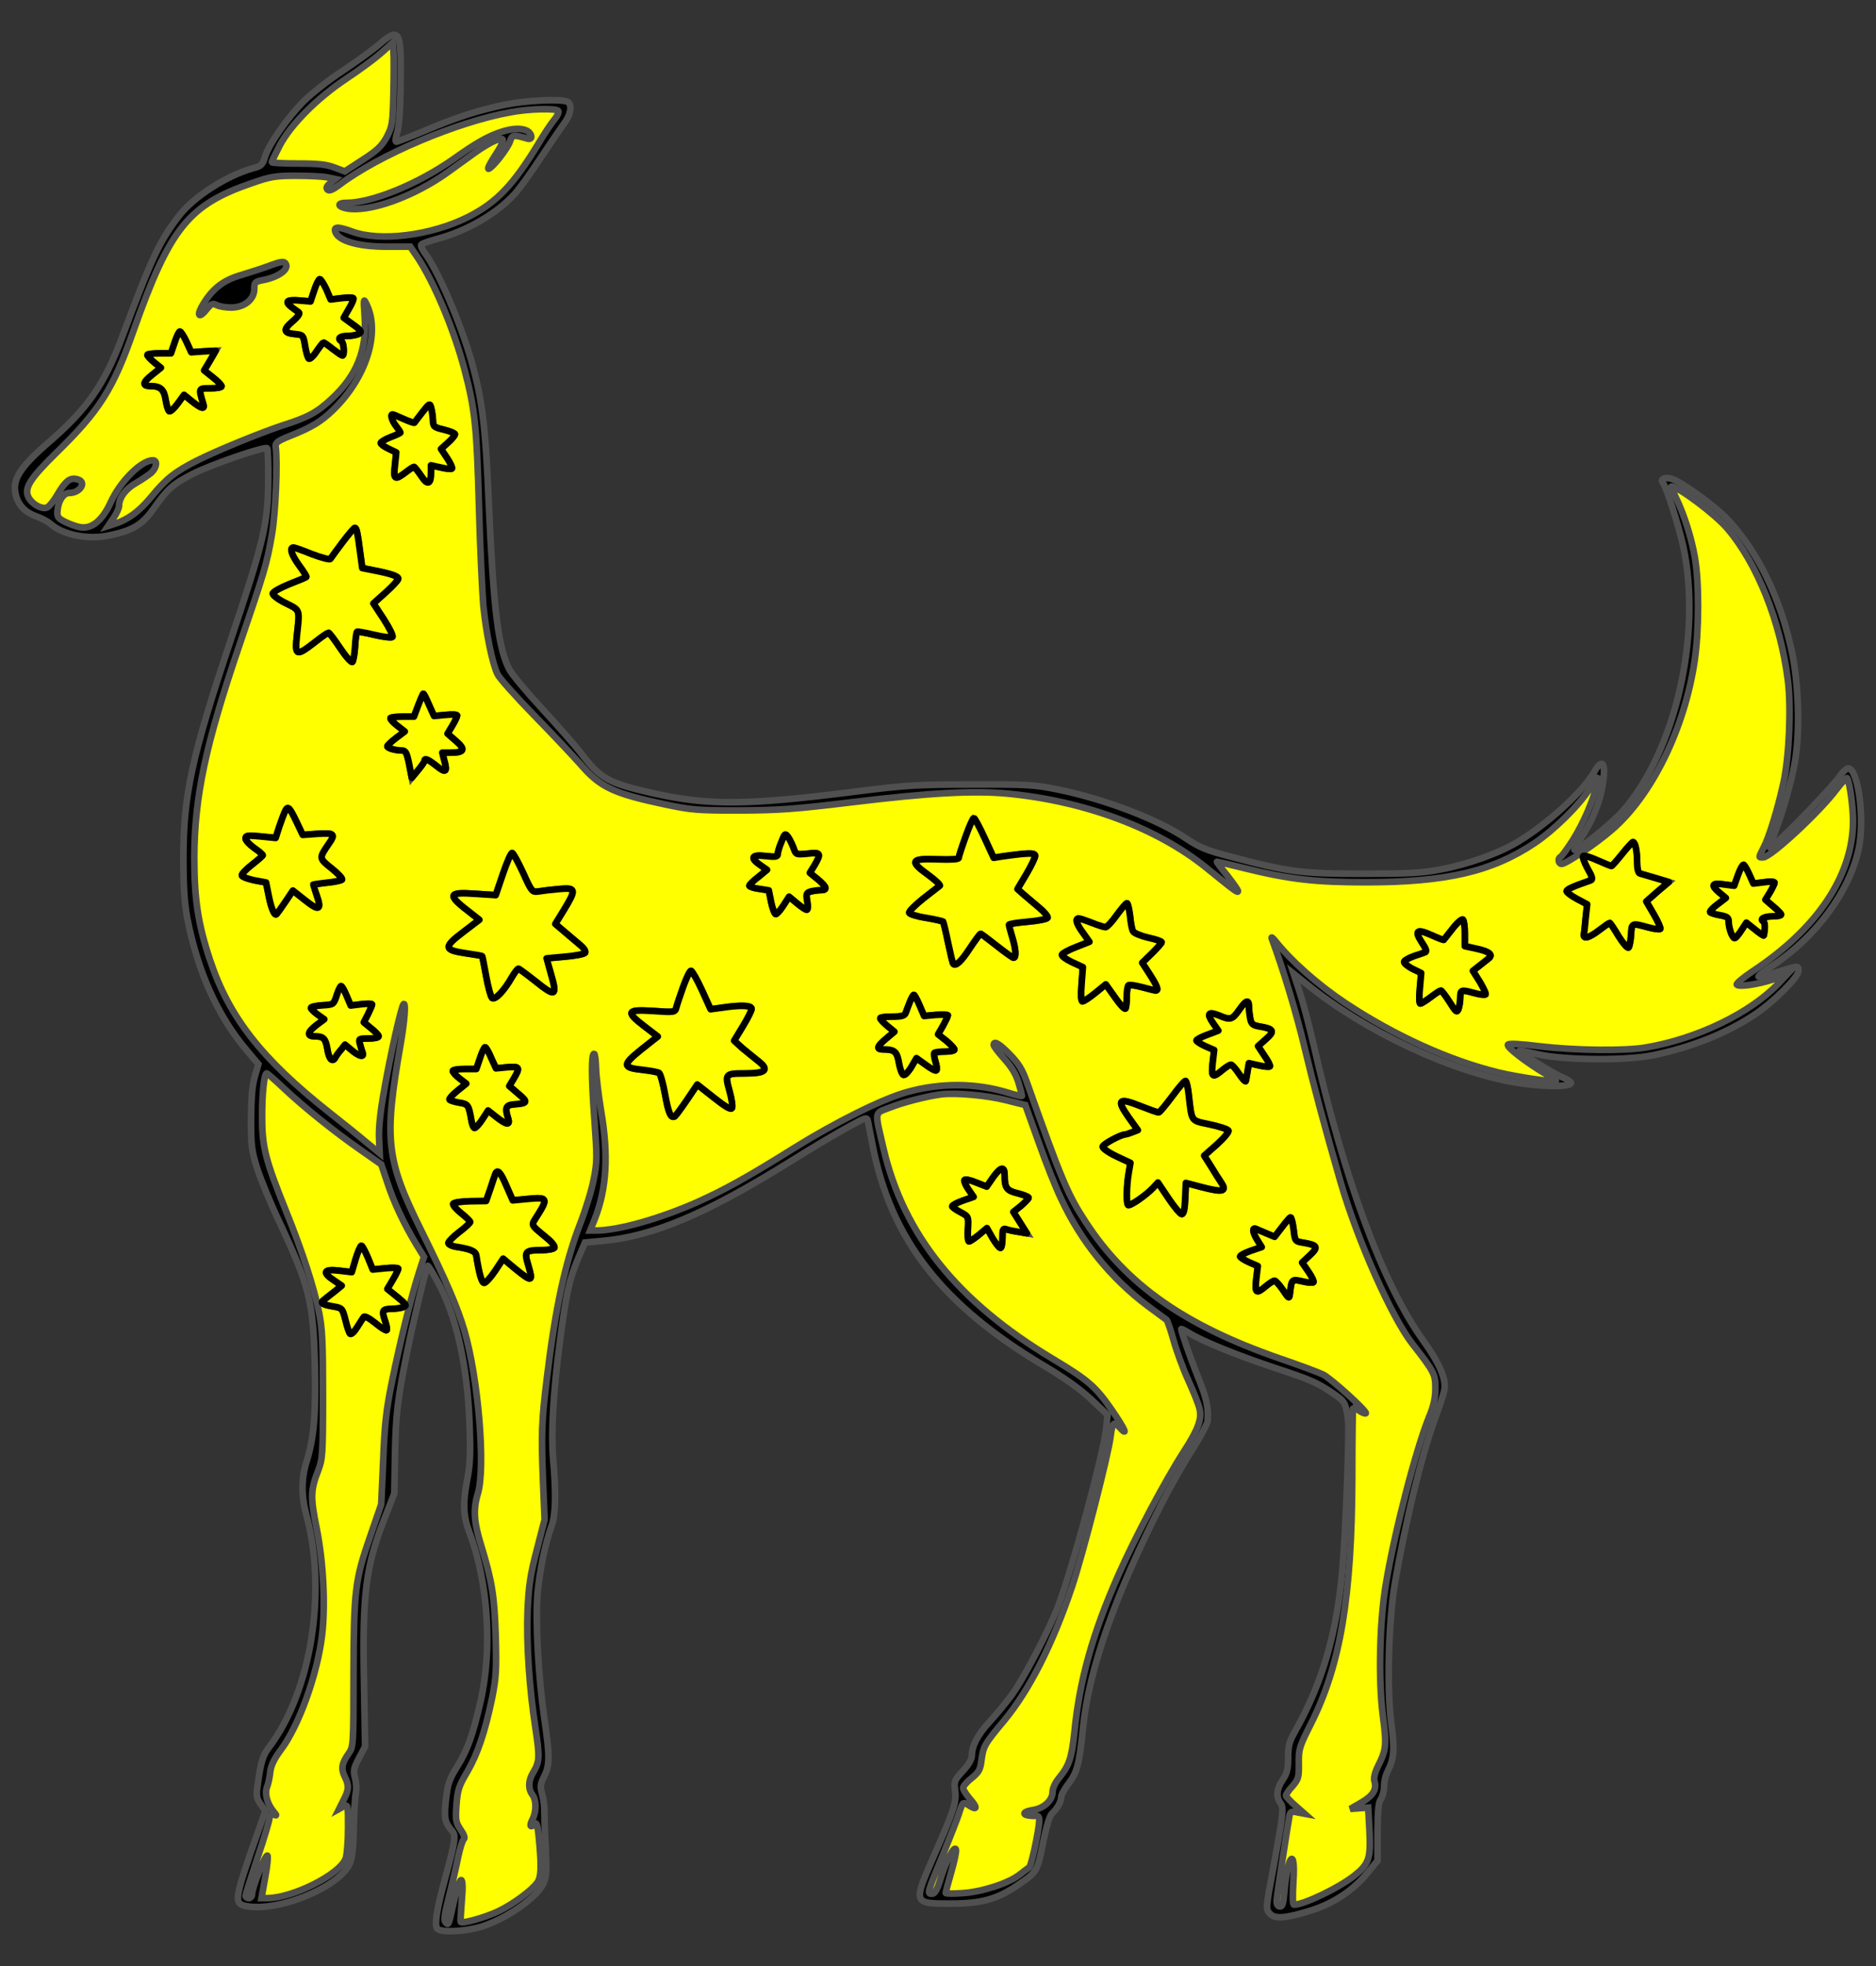 <?xml version="1.0" encoding="utf-8"?>
<svg xmlns="http://www.w3.org/2000/svg" xmlns:dc="http://purl.org/dc/elements/1.1/"
     xmlns:xl="http://www.w3.org/1999/xlink"
     xmlns:xlink="http://www.w3.org/1999/xlink"
     version="1.1"
     viewBox="40.5 60.75 283.5 297"
     width="283.5"
     height="297"
     preserveAspectRatio="xMidYMid meet"
     zoomAndPan="magnify"
     contentScriptType="application/ecmascript"
     contentStyleType="text/css">
   <rect x="40.5" y="60.75" width="283.5" height="297" fill="#333333" stroke="none"/>
   <defs/>
   <g stroke-opacity="1" stroke-dasharray="none" stroke="#505050" fill="#ffff00"
      fill-opacity="1">
      <title>Pantheon Statant</title>
      <g>
         <title>Art</title>
         <g>
            <g>
               <g  id="outline-0">
                  <path
                        d="M 97.748 67.492 C 96.792 68.316 94.353 70.063 92.342 71.415 C 90.299 72.733 87.662 74.81 86.442 75.996 C 83.97 78.501 81.102 82.555 80.542 84.467 C 80.18 85.621 79.982 85.851 78.795 86.148 C 74.807 87.236 69.698 90.499 67.49 93.432 C 64.556 97.289 63.435 99.662 58.986 111.594 C 56.283 118.845 53.679 122.57 47.812 127.613 C 43.89 131.008 42.571 132.886 42.769 134.798 C 42.967 136.71 44.022 138.028 45.9 138.72 C 46.757 139.017 47.746 139.545 48.109 139.874 C 50.02 141.555 53.745 142.313 56.909 141.654 C 60.568 140.896 61.952 140.072 63.732 137.567 C 65.809 134.6 66.633 133.875 69.599 132.359 C 72.335 130.942 80.509 128.14 80.872 128.47 C 80.971 128.602 81.07 130.777 81.037 133.348 C 81.004 139.808 80.344 142.61 75.466 157.146 C 69.467 175.043 68.215 180.844 68.215 190.436 C 68.215 194.853 68.38 197.16 68.808 199.5 C 70.39 207.576 73.423 214.3 77.839 219.474 L 79.553 221.518 L 78.993 223.43 C 78.597 224.814 78.466 226.693 78.433 229.824 C 78.433 233.812 78.532 234.603 79.356 237.24 C 79.883 238.855 81.3 242.349 82.553 244.986 C 87.299 255.105 87.859 257.346 88.09 267.268 C 88.255 274.387 87.925 278.046 86.838 281.507 C 86.014 284.144 86.014 286.714 86.805 289.648 C 89.936 301.151 87.53 316.247 81.201 324.652 C 80.18 325.971 79.916 326.894 79.389 330.75 C 79.224 332.003 79.29 332.464 79.883 333.288 L 80.608 334.31 L 79.421 337.672 C 76.026 347.296 75.862 348.186 77.345 348.615 C 81.959 349.834 91.749 345.945 93.364 342.253 C 93.726 341.429 93.924 339.781 93.957 336.749 C 94.023 334.343 94.155 332.003 94.287 331.541 C 94.386 331.047 94.353 330.091 94.155 329.366 C 93.858 328.212 93.957 327.85 94.748 326.333 L 95.671 324.586 L 95.506 314.863 C 95.243 301.349 95.77 297.295 98.737 289.813 L 100.088 286.352 L 100.187 280.584 C 100.319 274.288 100.549 272.344 102.033 264.927 C 102.923 260.478 104.9 252.238 105.131 251.974 C 105.197 251.908 105.856 252.93 106.581 254.281 C 109.416 259.357 111.13 266.905 111.459 275.837 C 111.624 280.518 111.558 282.001 111.064 284.506 C 110.438 287.802 110.504 289.78 111.393 292.12 C 114.294 299.734 114.953 309.985 113.074 317.994 C 111.921 322.938 111.13 325.18 109.548 327.685 C 108.427 329.498 108.163 330.19 107.9 332.563 C 107.57 335.398 107.702 336.057 108.823 337.342 C 109.416 338.034 109.317 338.793 107.768 344.528 C 106.482 349.241 106.153 351.417 106.548 352.076 C 107.01 352.735 110.701 352.57 113.239 351.812 C 116.997 350.625 121.578 347.461 122.6 345.319 C 123.095 344.264 123.127 343.506 122.963 339.946 C 122.831 337.672 122.765 335.2 122.765 334.475 C 122.798 333.75 122.633 332.53 122.435 331.805 C 122.106 330.618 122.139 330.289 122.732 329.102 C 123.589 327.421 123.589 325.971 122.765 320.4 C 121.842 314.006 121.381 305.502 121.743 301.349 C 122.073 297.888 122.897 293.867 123.886 291.164 C 124.479 289.549 124.545 286.154 124.083 281.078 C 123.754 277.255 124.116 270.959 125.105 263.444 C 126.061 256.193 126.522 254.083 127.775 251.084 L 128.896 248.447 L 131.5 248.216 C 139.179 247.524 147.156 244.162 159.978 236.186 C 163.274 234.109 167.262 231.769 168.778 230.945 C 171.481 229.462 171.514 229.462 171.679 230.22 C 171.745 230.648 172.074 232.23 172.371 233.779 C 175.107 247.92 182.852 257.907 198.278 267.07 C 201.409 268.916 203.816 270.663 205.431 272.179 L 207.87 274.486 L 207.672 276.497 C 207.309 280.122 202.761 296.998 200.519 303.096 C 199.135 306.854 195.015 314.731 193.169 317.104 C 192.345 318.192 190.928 319.906 190.005 320.895 C 188.258 322.807 187.368 324.488 187.368 325.938 C 187.368 326.498 186.907 327.322 186.017 328.278 C 184.731 329.662 184.665 329.86 184.83 331.179 C 185.094 332.926 184.632 334.31 181.633 341.1 C 178.469 348.351 178.469 348.318 184.138 348.318 C 188.719 348.318 191.093 347.692 194.125 345.648 C 197.256 343.506 197.223 343.605 198.113 339.188 C 198.674 336.452 199.135 334.969 199.531 334.639 C 200.256 334.013 200.882 332.893 200.882 332.167 C 200.882 331.871 201.376 330.981 202.003 330.157 C 203.288 328.476 203.618 327.19 204.178 321.653 C 205.068 312.852 209.089 301.481 216.242 287.506 C 217.395 285.231 219.373 281.77 220.659 279.793 C 221.911 277.782 222.999 275.804 222.999 275.343 C 223.131 273.267 222.834 271.948 221.45 268.553 C 220.263 265.554 219.043 262.027 219.01 261.532 C 219.01 261.467 219.505 261.697 220.098 262.06 C 222.076 263.312 227.218 265.389 232.689 267.235 C 238.655 269.212 239.446 269.542 242.017 271.289 C 243.764 272.475 243.863 272.673 244.225 275.31 C 244.423 277.057 243.896 291.692 243.369 297.723 C 242.544 307.447 240.336 314.995 236.15 322.411 C 235.326 323.861 235.161 324.553 235.161 326.3 C 235.161 328.014 234.996 328.641 234.337 329.629 C 233.414 330.981 233.315 332.2 233.975 333.09 C 234.535 333.815 234.436 334.705 232.953 342.781 C 231.766 349.043 231.766 349.142 232.393 349.834 C 233.184 350.691 234.733 350.56 238.688 349.34 C 242.05 348.252 244.852 346.406 247.027 343.836 L 248.675 341.825 L 248.675 337.507 C 248.708 334.211 248.807 332.991 249.17 332.53 C 249.433 332.167 249.664 331.31 249.664 330.618 C 249.664 329.893 249.895 328.871 250.224 328.278 C 251.18 326.366 251.279 325.081 250.752 321.126 C 250.06 315.951 250.323 305.766 251.279 300.031 C 252.894 290.637 255.267 280.815 257.278 275.277 C 258.003 273.332 258.662 271.322 258.761 270.761 C 259.091 269.146 258.069 266.74 255.564 263.246 C 249.466 254.71 243.731 239.251 238.952 218.321 C 238.293 215.519 237.37 211.992 236.875 210.542 L 235.985 207.839 L 238.128 209.553 C 246.731 216.475 259.42 222.474 269.177 224.221 C 273.099 224.913 277.681 225.012 277.911 224.386 C 277.944 224.188 277.318 223.759 276.461 223.43 C 275.209 222.902 270.1 219.738 270.1 219.474 C 270.1 219.441 271.385 219.672 273 220.035 C 277.021 220.925 286.25 220.991 290.272 220.167 C 296.073 218.98 301.643 216.772 305.829 213.904 C 308.532 212.091 312.29 208.334 312.29 207.444 C 312.29 206.587 312.355 206.587 309.191 207.576 C 307.774 208.037 306.455 208.367 306.258 208.301 C 306.093 208.268 307.049 207.477 308.367 206.62 C 314.992 202.236 320.002 195.413 321.387 188.953 C 322.31 184.668 321.354 177.087 319.87 176.823 C 319.607 176.79 319.014 177.285 318.552 177.977 C 317.53 179.46 310.707 186.613 308.928 187.997 L 307.675 189.019 L 308.301 187.535 C 309.653 184.404 311.367 178.504 311.828 175.307 C 312.52 170.857 312.29 163.968 311.301 159.288 C 309.587 151.18 306.192 144.159 301.61 139.248 C 299.666 137.171 294.458 133.414 293.007 133.051 C 292.019 132.821 291.359 133.15 291.788 133.678 C 292.348 134.37 294.128 140.006 294.853 143.203 C 297.754 156.552 293.7 174.252 285.69 183.316 C 283.976 185.228 278.735 189.447 278.439 189.151 C 278.34 189.085 278.735 188.327 279.329 187.47 C 280.977 185.096 282.229 182.064 282.658 179.526 C 283.251 176.032 282.691 175.109 281.405 177.384 C 279.691 180.383 274.286 185.294 269.803 187.964 C 266.87 189.711 262.255 191.359 258.069 192.117 C 255.399 192.644 253.191 192.743 246.368 192.743 C 237.139 192.743 235.194 192.48 226.262 190.106 C 222.867 189.216 221.746 188.755 219.834 187.47 C 215.517 184.536 207.408 181.438 200.223 179.987 C 196.795 179.295 195.608 179.229 187.368 179.262 C 179.194 179.262 177.48 179.361 169.899 180.317 C 153.32 182.427 147.551 182.459 139.048 180.548 C 132.291 178.999 131.236 178.405 128.105 174.285 C 127.248 173.197 124.677 170.264 122.336 167.726 C 120.029 165.221 117.821 162.584 117.458 161.859 C 115.777 158.596 115.085 152.795 114.36 136.71 C 113.865 124.91 113.371 121.086 111.723 115.252 C 110.075 109.451 106.68 101.64 104.735 99.036 C 104.274 98.409 104.043 97.816 104.175 97.684 C 104.34 97.519 105.428 97.157 106.614 96.827 C 111.064 95.641 115.645 92.971 118.282 90.037 C 118.974 89.279 120.787 86.774 122.271 84.5 C 123.787 82.226 125.402 79.853 125.863 79.226 C 126.819 77.941 126.984 76.392 126.193 76.095 C 125.105 75.666 119.93 75.93 116.865 76.556 C 112.877 77.38 109.515 78.435 104.571 80.545 C 102.428 81.435 100.549 82.16 100.385 82.16 C 100.22 82.16 100.286 81.501 100.549 80.677 C 100.813 79.688 101.011 77.084 101.044 73.096 C 101.143 65.251 100.879 64.822 97.748 67.492 Z"
                        fill="black"/>
               </g>
            </g>
            <g>
               <path d="M 99.956 74.744 C 99.857 79.358 99.791 79.787 98.967 81.402 C 98.209 82.786 97.583 83.412 95.342 84.863 L 92.606 86.642 L 91.024 86.049 C 89.837 85.588 88.519 85.456 85.519 85.456 C 83.344 85.456 81.564 85.357 81.564 85.258 C 81.564 85.159 82.124 84.006 82.783 82.72 C 84.464 79.556 88.354 75.634 92.837 72.634 C 94.781 71.349 97.154 69.602 98.11 68.745 L 99.857 67.196 L 99.956 68.481 C 100.022 69.206 100.022 72.008 99.956 74.744 Z"/>
            </g>
            <g>
               <path d="M 124.874 77.512 C 125.006 77.677 124.743 78.237 124.314 78.765 C 123.886 79.259 122.798 80.874 121.941 82.325 C 118.117 88.653 115.546 91.356 111.229 93.531 C 105.658 96.333 97.978 97.289 93.726 95.74 C 91.947 95.08 91.123 94.982 91.123 95.443 C 91.123 96.992 94.386 98.047 99.033 98.014 L 102.494 98.014 L 103.549 99.563 C 106.12 103.387 109.152 110.671 110.701 116.604 C 112.283 122.603 112.547 125.305 112.877 137.204 C 113.041 143.467 113.371 150.191 113.536 152.201 C 113.964 156.453 114.92 161.101 115.711 162.65 C 116.008 163.243 118.513 166.045 121.249 168.847 C 123.984 171.648 127.116 174.977 128.203 176.197 C 131.17 179.658 133.181 180.614 140.959 182.262 C 144.981 183.119 145.903 183.185 152.265 183.185 C 158.165 183.152 160.703 182.987 169.306 181.932 C 181.007 180.515 187.665 180.152 192.84 180.647 C 204.442 181.767 215.385 185.854 222.768 191.82 C 227.317 195.512 227.58 195.677 227.58 195.347 C 227.58 195.182 226.822 194.128 225.932 192.974 C 225.009 191.853 224.317 190.93 224.416 190.93 C 224.515 190.93 226.394 191.359 228.602 191.919 C 235.458 193.6 239.215 194.029 246.862 194.029 C 259.091 194.029 265.98 192.414 272.44 188.096 C 275.406 186.085 279.032 182.525 280.713 179.922 L 282.031 177.911 L 281.801 179.229 C 281.405 181.372 279.757 185.195 278.142 187.733 C 277.285 189.052 276.494 190.139 276.329 190.205 C 275.868 190.403 276 191.26 276.494 191.26 C 277.153 191.26 281.504 188.327 284.042 186.151 C 290.107 180.943 295.084 170.824 296.6 160.541 C 297.259 156.091 297.292 148.708 296.633 144.983 C 296.106 141.918 294.952 138.325 293.7 135.787 C 293.304 134.93 293.007 134.238 293.073 134.238 C 294.095 134.238 299.699 138.424 301.544 140.599 C 306.06 145.906 309.554 154.641 310.674 163.474 C 311.202 167.627 310.872 175.043 310.015 178.999 C 309.158 182.921 307.873 187.14 307.016 188.788 C 306.225 190.37 306.225 190.271 306.95 190.271 C 308.071 190.271 315.52 183.382 318.058 179.954 C 318.849 178.933 319.574 178.175 319.64 178.306 C 320.035 178.933 320.53 182.69 320.53 184.8 C 320.497 193.007 315.157 201.016 305.302 207.51 C 303.918 208.433 302.863 209.323 302.962 209.487 C 303.192 209.883 305.895 209.52 308.4 208.729 L 310.411 208.103 L 309.29 209.29 C 304.972 213.805 296.996 217.662 289.25 218.98 C 286.053 219.54 278.505 219.441 273.264 218.815 C 270.297 218.453 268.584 218.354 268.386 218.552 C 268.056 218.881 271.187 221.287 274.319 223.133 C 275.11 223.595 275.703 224.023 275.637 224.056 C 275.373 224.287 269.869 223.463 266.968 222.771 C 259.618 220.991 251.279 217.233 243.83 212.289 C 239.71 209.553 235.656 205.961 233.25 202.928 C 232.722 202.302 232.557 202.203 232.722 202.631 C 234.403 207.114 236.48 214.036 237.633 218.947 C 238.985 224.616 240.699 231.044 243.105 239.383 C 245.709 248.282 250.818 259.753 253.949 263.774 C 257.245 267.993 257.41 268.322 257.41 270.498 C 257.41 271.915 257.146 273.135 256.52 274.651 C 254.542 279.43 251.312 291.856 249.961 299.866 C 248.972 305.535 248.774 314.467 249.466 319.873 C 250.06 324.389 249.994 325.048 248.774 327.487 C 248.28 328.443 248.082 329.333 248.181 329.728 C 248.609 331.014 248.049 331.97 246.269 333.024 L 244.555 334.013 L 245.906 333.914 L 247.258 333.815 L 247.456 337.441 C 247.653 341.561 247.357 342.352 245.115 344.132 C 242.808 345.945 237.534 348.483 236.051 348.483 C 235.853 348.483 235.82 347.231 235.952 345.022 C 236.315 339.617 235.095 340.902 234.601 346.439 C 234.436 348.384 234.304 348.813 233.876 348.747 C 233.513 348.681 233.381 348.351 233.447 347.659 C 233.513 346.802 234.996 337.079 235.359 335.068 C 235.491 334.442 235.656 334.343 236.579 334.541 L 237.633 334.738 L 236.249 333.519 C 235.458 332.827 234.832 332.135 234.832 332.003 C 234.832 331.838 235.26 331.179 235.82 330.585 C 236.71 329.531 236.809 329.267 236.776 327.157 C 236.743 325.015 236.842 324.652 238.589 321.192 C 243.072 312.292 244.786 302.041 244.852 283.979 C 244.852 278.112 244.918 273.332 244.984 273.332 C 245.017 273.332 245.445 273.563 245.906 273.86 C 246.335 274.156 246.796 274.321 246.895 274.255 C 247.159 273.992 241.72 269.048 240.435 268.388 C 239.809 268.092 236.842 266.971 233.843 265.949 C 219.505 260.972 210.77 254.841 204.607 245.415 C 201.838 241.196 200.915 238.987 195.674 224.221 C 194.982 222.276 194.422 221.386 193.07 220.002 C 191.455 218.354 190.664 217.925 190.664 218.618 C 190.664 218.782 191.389 219.738 192.279 220.727 C 193.4 221.98 194.059 223.067 194.422 224.32 C 194.718 225.309 194.949 226.198 194.949 226.297 C 194.949 226.396 194.092 226.198 193.004 225.869 C 188.06 224.32 182.655 224.287 177.513 225.737 C 173.755 226.792 166.636 230.352 160.505 234.175 C 153.386 238.625 150.089 240.438 145.87 242.349 C 140.201 244.854 133.939 246.634 130.61 246.634 L 129.687 246.634 L 130.379 244.92 C 132.192 240.273 132.488 235.263 131.335 228.572 C 130.972 226.33 130.61 223.463 130.577 222.21 C 130.544 220.958 130.412 219.936 130.28 219.936 C 129.851 219.936 129.851 223.463 130.313 229.692 C 130.741 235.526 130.741 236.317 130.214 238.921 C 129.917 240.503 128.995 243.503 128.17 245.612 C 125.896 251.479 124.413 258.401 123.127 269.048 C 122.336 275.541 122.271 277.354 122.567 284.704 L 122.798 290.307 L 121.611 294.922 C 120.622 298.679 120.392 300.36 120.227 303.986 C 120.029 308.93 120.491 315.951 121.446 322.016 C 122.073 326.202 122.04 326.927 121.051 328.542 C 120.326 329.728 120.293 330.981 120.952 331.871 C 121.578 332.695 121.578 334.409 120.952 335.628 C 120.458 336.617 120.655 336.947 121.348 336.255 C 121.611 335.991 121.776 336.683 121.974 338.793 C 122.336 342.88 122.271 344.33 121.71 345.121 C 120.886 346.308 118.019 348.417 115.81 349.472 C 113.865 350.395 110.372 351.384 110.108 351.087 C 110.075 351.021 110.141 349.637 110.273 348.022 C 110.668 343.638 110.042 343.704 109.053 348.153 C 108.262 351.713 108.295 351.614 107.834 351.153 C 107.537 350.856 107.669 349.966 108.361 347.231 C 108.855 345.286 109.482 342.583 109.745 341.232 C 110.042 339.88 110.405 338.694 110.602 338.562 C 110.8 338.43 110.635 337.903 110.108 337.145 C 109.383 336.057 109.317 335.727 109.482 333.387 C 109.647 331.146 109.844 330.552 111.13 328.377 C 112.712 325.641 113.8 322.378 114.887 317.17 C 115.481 314.138 115.546 312.984 115.415 307.941 C 115.217 301.876 114.887 299.701 113.206 294.197 C 112.119 290.67 111.987 288.791 112.712 286.385 C 113.898 282.463 112.811 269.146 110.701 261.829 C 109.647 258.236 107.9 254.182 104.142 246.601 C 98.835 235.889 98.506 232.955 101.044 218.453 C 101.67 214.86 101.868 212.058 101.472 212.454 C 101.143 212.783 99.462 220.233 98.539 225.539 C 97.978 228.605 97.715 231.143 97.781 232.659 L 97.88 234.966 L 95.869 233.318 C 94.781 232.395 92.243 230.352 90.266 228.802 C 80.048 220.727 75.104 214.399 72.236 205.763 C 70.423 200.324 69.863 196.567 69.863 190.271 C 69.896 181.075 71.577 173.197 76.653 158.299 C 80.476 147.093 80.806 146.038 81.597 141.489 C 82.157 138.127 82.487 130.612 82.157 128.173 C 82.091 127.646 82.487 127.349 84.201 126.657 C 87.629 125.305 88.98 124.481 90.925 122.603 C 95.803 117.823 97.945 111.132 95.968 106.88 C 95.44 105.727 95.407 105.76 95.605 108.561 C 95.968 113.604 94.419 117.461 90.694 120.922 C 88.453 123.031 87.068 123.789 83.212 125.009 C 79.85 126.129 73.291 128.799 70.357 130.283 C 66.995 131.964 65.611 133.051 63.403 135.754 C 61.458 138.094 59.81 139.281 57.568 139.973 L 56.843 140.204 L 57.667 138.984 C 58.129 138.325 58.491 137.501 58.491 137.138 C 58.491 135.952 59.48 134.6 61.062 133.71 C 61.919 133.216 62.941 132.524 63.37 132.161 C 64.194 131.403 64.325 130.283 63.6 130.283 C 61.853 130.283 58.656 133.48 57.239 136.611 C 55.986 139.347 54.404 140.665 52.69 140.401 C 52.031 140.303 50.976 139.907 50.317 139.577 C 49.229 139.017 49.098 138.819 49.196 137.831 C 49.328 136.38 50.086 135.227 50.943 135.227 C 52.657 135.227 53.679 133.513 52.163 133.15 C 51.075 132.853 50.383 133.414 49.163 135.49 C 48.57 136.512 47.812 137.435 47.482 137.468 C 46.625 137.633 45.34 136.875 44.813 135.886 C 44.12 134.534 44.977 133.117 48.867 129.294 C 55.558 122.767 57.535 119.636 60.634 110.836 C 66.171 95.179 68.973 91.685 78.63 88.389 C 81.333 87.433 82.19 87.302 85.19 87.302 C 87.101 87.302 89.211 87.401 89.903 87.532 L 91.156 87.796 L 90.397 88.422 C 89.87 88.851 89.738 89.147 90.002 89.411 C 90.233 89.642 90.76 89.444 91.815 88.653 C 97.748 84.17 109.548 79.16 117.656 77.71 C 120.392 77.183 124.611 77.084 124.874 77.512 Z"/>
            </g>
            <g>
               <path d="M 83.443 225.21 C 86.607 228.176 91.156 231.802 95.045 234.505 L 98.11 236.647 L 99.066 239.482 C 100.055 242.481 101.538 245.612 103.417 248.744 L 104.571 250.622 L 103.779 253.095 C 102.593 256.786 100.846 263.939 99.692 269.674 C 98.868 273.695 98.605 276.068 98.407 281.375 L 98.11 288 L 96.462 292.779 C 94.155 299.404 93.957 300.954 93.924 313.709 C 93.924 324.257 93.891 324.619 93.232 325.575 C 92.144 327.091 92.012 327.916 92.573 329.102 C 93.265 330.454 93.232 331.113 92.408 332.695 L 91.749 334.013 L 92.408 333.651 C 93.1 333.321 93.1 333.354 93.1 336.881 C 93.1 338.858 92.935 340.935 92.738 341.495 C 91.914 343.869 84.728 347.494 80.872 347.494 L 80.015 347.494 L 80.575 344.363 C 80.905 342.616 81.037 341.133 80.905 341.067 C 80.608 340.869 78.597 345.912 78.597 346.868 C 78.597 347.198 78.367 347.494 78.103 347.494 C 77.839 347.494 77.609 347.329 77.609 347.132 C 77.609 346.967 78.433 344.363 79.421 341.396 C 80.41 338.463 81.234 335.727 81.234 335.332 C 81.234 334.837 81.366 334.705 81.828 334.87 C 82.355 335.068 82.355 335.035 81.861 334.442 C 80.872 333.255 80.476 331.739 80.839 330.75 C 81.037 330.256 81.267 329.234 81.333 328.443 C 81.465 327.454 81.926 326.465 82.882 325.18 C 85.651 321.554 88.486 313.643 89.178 307.711 C 89.705 303.162 89.376 296.768 88.354 291.626 C 87.398 286.945 87.431 285.858 88.585 282.891 C 89.244 281.177 89.31 280.518 89.31 271.52 C 89.31 263.543 89.211 261.467 88.716 258.994 C 87.892 255.072 86.244 249.93 83.673 243.569 C 80.641 236.054 80.114 234.01 80.114 229.659 C 80.081 226.166 80.41 222.902 80.806 222.902 C 80.905 222.902 82.091 223.924 83.443 225.21 Z"/>
            </g>
            <g>
               <path d="M 192.543 226.957 L 195.444 227.682 L 197.454 233.285 C 198.542 236.383 200.058 240.207 200.849 241.822 C 203.849 248.282 208.364 253.853 213.902 258.006 C 215.352 259.06 216.637 260.049 216.802 260.148 C 216.934 260.28 217.395 261.631 217.824 263.148 C 218.252 264.697 219.241 267.432 220.065 269.245 C 220.889 271.058 221.68 273.003 221.779 273.596 C 222.142 275.145 221.548 276.694 219.406 280.023 C 216.571 284.407 212.056 292.944 209.551 298.58 C 205.628 307.447 203.651 314.467 202.86 322.444 C 202.431 326.366 202.102 327.421 200.519 329.366 C 199.959 330.025 199.564 330.915 199.564 331.442 C 199.564 332.695 198.278 333.914 196.63 334.178 C 194.587 334.508 195.015 335.134 197.19 335.068 C 197.388 335.035 197.586 335.365 197.553 335.76 C 197.52 337.112 196.366 342.616 196.037 342.847 C 195.872 342.946 195.213 343.44 194.554 343.967 C 192.873 345.253 188.95 346.538 185.984 346.736 C 184.566 346.835 183.413 346.835 183.413 346.703 C 183.413 346.571 183.808 345.121 184.27 343.506 C 184.731 341.891 185.061 340.375 184.962 340.144 C 184.731 339.485 183.512 341.792 182.688 344.396 C 182.127 346.242 181.798 346.835 181.336 346.835 C 180.578 346.835 180.611 346.703 183.083 340.737 C 184.105 338.199 185.16 335.529 185.39 334.804 C 185.984 332.926 186.017 332.893 186.94 333.486 C 188.159 334.31 188.258 333.815 187.071 332.497 C 186.511 331.838 186.05 331.113 186.05 330.849 C 186.05 330.585 186.61 329.926 187.335 329.366 C 188.423 328.476 188.654 328.08 188.818 326.663 C 189.115 324.521 189.247 324.257 192.279 320.631 C 196.103 315.984 199.564 309.161 202.53 300.36 C 204.112 295.647 208.035 280.386 208.331 277.749 C 208.595 275.673 208.826 275.409 209.617 276.299 C 211.067 277.914 210.54 276.694 208.529 273.761 C 206.09 270.234 204.969 269.245 199.63 266.048 C 185.226 257.412 177.051 247.26 174.019 234.274 C 172.668 228.44 172.569 229 174.942 228.077 C 177.018 227.253 180.677 226.33 182.754 226.067 C 184.995 225.803 189.708 226.231 192.543 226.957 Z"/>
            </g>
            <g>
               <g  id="outline-1">
                  <path
                        d="M 116.338 80.644 C 114.294 81.303 112.514 82.292 108.954 84.83 C 103.615 88.554 96.726 91.389 92.869 91.389 C 91.485 91.389 91.452 91.916 92.771 92.213 C 96.133 92.938 103.021 90.499 108.262 86.708 C 109.614 85.72 111.492 84.368 112.415 83.709 C 113.338 83.05 114.657 82.259 115.316 81.995 C 116.898 81.336 116.898 81.797 115.217 84.401 C 114.492 85.489 114.096 86.346 114.36 86.247 C 115.052 85.95 117.129 83.28 117.557 82.16 C 117.92 81.072 118.052 81.072 120.227 81.698 C 121.018 81.929 120.952 80.973 120.161 80.512 C 119.337 80.083 117.986 80.116 116.338 80.644 Z"
                        fill="black"/>
               </g>
            </g>
            <g>
               <g  id="outline-2">
                  <path
                        d="M 81.07 100.947 C 80.18 101.277 78.334 101.87 77.048 102.266 C 74.378 103.024 72.763 104.211 71.313 106.518 C 70.159 108.298 70.456 109.056 71.676 107.54 C 72.434 106.617 72.632 106.518 73.258 106.847 C 73.62 107.045 74.609 107.21 75.433 107.21 C 77.411 107.21 78.927 105.99 78.927 104.408 C 78.927 103.419 79.026 103.321 80.114 103.09 C 82.52 102.661 84.234 101.442 83.673 100.585 C 83.443 100.189 82.981 100.222 81.07 100.947 Z"
                        fill="black"/>
               </g>
            </g>
            <g>
               <g>
                  <g  id="feature-0">
                     <path
                           d="M 87.991 104.606 L 87.431 106.287 L 85.816 106.155 C 84.926 106.056 84.102 106.122 84.003 106.287 C 83.838 106.551 84.102 106.847 85.651 107.935 C 85.882 108.1 85.519 108.627 84.695 109.319 C 83.212 110.605 83.344 111.066 85.19 111.231 C 86.277 111.33 86.343 111.396 86.607 112.978 C 86.739 113.868 87.002 114.758 87.167 114.923 C 87.299 115.055 87.826 114.593 88.321 113.835 C 88.815 113.11 89.31 112.484 89.376 112.484 C 89.475 112.484 90.101 112.912 90.793 113.473 C 91.485 114 92.144 114.461 92.243 114.461 C 92.573 114.461 92.474 112.55 92.111 112.319 C 91.419 111.89 91.848 111.495 93.034 111.495 C 93.693 111.495 94.485 111.33 94.748 111.165 C 95.276 110.836 95.111 110.671 93.166 109.287 L 92.441 108.759 L 93.232 107.375 C 93.693 106.617 93.99 105.892 93.891 105.793 C 93.759 105.694 92.968 105.694 92.078 105.793 L 90.463 105.99 L 89.804 104.441 C 89.409 103.617 88.98 102.925 88.815 102.925 C 88.683 102.925 88.288 103.683 87.991 104.606 Z"
                           fill="#ff0000"/>
                  </g>
                  <path d="M 87.991 104.606 L 87.431 106.287 L 85.816 106.155 C 84.926 106.056 84.102 106.122 84.003 106.287 C 83.838 106.551 84.102 106.847 85.651 107.935 C 85.882 108.1 85.519 108.627 84.695 109.319 C 83.212 110.605 83.344 111.066 85.19 111.231 C 86.277 111.33 86.343 111.396 86.607 112.978 C 86.739 113.868 87.002 114.758 87.167 114.923 C 87.299 115.055 87.826 114.593 88.321 113.835 C 88.815 113.11 89.31 112.484 89.376 112.484 C 89.475 112.484 90.101 112.912 90.793 113.473 C 91.485 114 92.144 114.461 92.243 114.461 C 92.573 114.461 92.474 112.55 92.111 112.319 C 91.419 111.89 91.848 111.495 93.034 111.495 C 93.693 111.495 94.485 111.33 94.748 111.165 C 95.276 110.836 95.111 110.671 93.166 109.287 L 92.441 108.759 L 93.232 107.375 C 93.693 106.617 93.99 105.892 93.891 105.793 C 93.759 105.694 92.968 105.694 92.078 105.793 L 90.463 105.99 L 89.804 104.441 C 89.409 103.617 88.98 102.925 88.815 102.925 C 88.683 102.925 88.288 103.683 87.991 104.606 Z"
                        stroke="black"
                        stroke-linecap="round"
                        stroke-linejoin="round"
                        stroke-width="1"/>
               </g>
               <g>
                  <g  id="feature-1">
                     <path
                           d="M 66.896 112.484 L 66.336 114.132 L 64.556 114.132 C 63.567 114.132 62.776 114.231 62.776 114.362 C 62.776 114.527 63.238 115.022 63.798 115.483 L 64.82 116.307 L 63.468 117.395 C 62.018 118.549 61.985 119.076 63.304 119.076 C 64.754 119.076 65.314 119.603 65.545 121.185 C 65.677 122.009 65.908 122.767 66.072 122.866 C 66.237 122.965 66.797 122.471 67.325 121.746 L 68.314 120.394 L 69.533 121.383 C 70.951 122.504 71.478 122.636 71.214 121.779 C 70.489 119.34 70.456 119.405 72.302 119.405 C 73.225 119.405 73.983 119.274 73.983 119.109 C 73.983 118.944 73.39 118.318 72.665 117.757 L 71.346 116.703 L 72.236 115.219 L 73.093 113.736 L 71.247 113.835 L 69.401 113.967 L 68.676 112.385 C 68.281 111.528 67.819 110.836 67.687 110.836 C 67.556 110.836 67.193 111.561 66.896 112.484 Z"
                           fill="#ff0000"/>
                  </g>
                  <path d="M 66.896 112.484 L 66.336 114.132 L 64.556 114.132 C 63.567 114.132 62.776 114.231 62.776 114.362 C 62.776 114.527 63.238 115.022 63.798 115.483 L 64.82 116.307 L 63.468 117.395 C 62.018 118.549 61.985 119.076 63.304 119.076 C 64.754 119.076 65.314 119.603 65.545 121.185 C 65.677 122.009 65.908 122.767 66.072 122.866 C 66.237 122.965 66.797 122.471 67.325 121.746 L 68.314 120.394 L 69.533 121.383 C 70.951 122.504 71.478 122.636 71.214 121.779 C 70.489 119.34 70.456 119.405 72.302 119.405 C 73.225 119.405 73.983 119.274 73.983 119.109 C 73.983 118.944 73.39 118.318 72.665 117.757 L 71.346 116.703 L 72.236 115.219 L 73.093 113.736 L 71.247 113.835 L 69.401 113.967 L 68.676 112.385 C 68.281 111.528 67.819 110.836 67.687 110.836 C 67.556 110.836 67.193 111.561 66.896 112.484 Z"
                        stroke="black"
                        stroke-linecap="round"
                        stroke-linejoin="round"
                        stroke-width="1"/>
               </g>
               <g>
                  <g  id="feature-2">
                     <path
                           d="M 104.307 123.064 C 103.714 123.855 103.153 124.58 103.12 124.613 C 103.087 124.679 102.329 124.416 101.505 124.053 C 100.648 123.657 99.89 123.361 99.824 123.361 C 99.462 123.361 99.758 124.35 100.352 125.108 C 100.714 125.569 101.011 125.998 101.011 126.097 C 101.011 126.162 100.352 126.492 99.528 126.789 C 98.704 127.118 98.044 127.514 98.044 127.679 C 98.044 127.843 98.572 128.239 99.231 128.536 L 100.385 129.096 L 100.187 131.008 C 99.923 133.216 100.154 133.348 101.802 132.095 C 102.395 131.634 102.955 131.271 103.054 131.271 C 103.153 131.271 103.648 131.898 104.142 132.623 C 105.131 134.139 105.625 133.941 105.625 132.062 L 105.625 131.041 L 107.109 131.37 C 107.933 131.568 108.691 131.634 108.79 131.535 C 108.888 131.403 108.559 130.711 108.064 129.953 L 107.141 128.569 L 108.196 127.613 C 108.79 127.085 109.251 126.525 109.251 126.36 C 109.251 126.195 108.526 125.899 107.603 125.668 C 106.054 125.305 105.955 125.207 105.922 124.251 C 105.889 123.657 105.79 122.833 105.658 122.405 C 105.46 121.614 105.428 121.647 104.307 123.064 Z"
                           fill="#ff0000"/>
                  </g>
                  <path d="M 104.307 123.064 C 103.714 123.855 103.153 124.58 103.12 124.613 C 103.087 124.679 102.329 124.416 101.505 124.053 C 100.648 123.657 99.89 123.361 99.824 123.361 C 99.462 123.361 99.758 124.35 100.352 125.108 C 100.714 125.569 101.011 125.998 101.011 126.097 C 101.011 126.162 100.352 126.492 99.528 126.789 C 98.704 127.118 98.044 127.514 98.044 127.679 C 98.044 127.843 98.572 128.239 99.231 128.536 L 100.385 129.096 L 100.187 131.008 C 99.923 133.216 100.154 133.348 101.802 132.095 C 102.395 131.634 102.955 131.271 103.054 131.271 C 103.153 131.271 103.648 131.898 104.142 132.623 C 105.131 134.139 105.625 133.941 105.625 132.062 L 105.625 131.041 L 107.109 131.37 C 107.933 131.568 108.691 131.634 108.79 131.535 C 108.888 131.403 108.559 130.711 108.064 129.953 L 107.141 128.569 L 108.196 127.613 C 108.79 127.085 109.251 126.525 109.251 126.36 C 109.251 126.195 108.526 125.899 107.603 125.668 C 106.054 125.305 105.955 125.207 105.922 124.251 C 105.889 123.657 105.79 122.833 105.658 122.405 C 105.46 121.614 105.428 121.647 104.307 123.064 Z"
                        stroke="black"
                        stroke-linecap="round"
                        stroke-linejoin="round"
                        stroke-width="1"/>
               </g>
               <g>
                  <g  id="feature-3">
                     <path
                           d="M 92.243 142.709 C 91.353 143.895 90.529 145.016 90.43 145.181 C 90.331 145.346 89.112 145.016 87.695 144.489 C 86.31 143.928 85.025 143.467 84.86 143.467 C 84.201 143.467 84.563 144.588 85.717 146.17 C 86.376 147.06 86.871 147.851 86.805 147.917 C 86.739 147.982 85.552 148.477 84.201 149.004 C 82.816 149.565 81.729 150.191 81.729 150.422 C 81.729 150.685 82.619 151.345 83.706 151.872 C 85.915 152.993 85.816 152.696 85.354 156.882 C 85.058 159.848 85.288 159.914 88.024 157.805 C 89.046 156.981 90.035 156.322 90.134 156.322 C 90.266 156.322 91.057 157.376 91.914 158.662 C 92.771 159.947 93.595 160.87 93.759 160.738 C 93.891 160.574 94.089 159.519 94.155 158.398 C 94.221 157.244 94.353 156.256 94.452 156.19 C 94.518 156.124 95.704 156.322 97.055 156.651 C 98.407 156.981 99.659 157.113 99.791 156.981 C 99.956 156.849 99.363 155.662 98.506 154.311 L 96.924 151.905 L 98.802 150.224 C 99.824 149.301 100.681 148.378 100.681 148.18 C 100.681 147.785 99.495 147.389 96.726 146.862 L 95.243 146.565 L 94.979 144.62 C 94.518 141.094 94.386 140.5 94.122 140.5 C 93.99 140.5 93.166 141.489 92.243 142.709 Z"
                           fill="#ff0000"/>
                  </g>
                  <path d="M 92.243 142.709 C 91.353 143.895 90.529 145.016 90.43 145.181 C 90.331 145.346 89.112 145.016 87.695 144.489 C 86.31 143.928 85.025 143.467 84.86 143.467 C 84.201 143.467 84.563 144.588 85.717 146.17 C 86.376 147.06 86.871 147.851 86.805 147.917 C 86.739 147.982 85.552 148.477 84.201 149.004 C 82.816 149.565 81.729 150.191 81.729 150.422 C 81.729 150.685 82.619 151.345 83.706 151.872 C 85.915 152.993 85.816 152.696 85.354 156.882 C 85.058 159.848 85.288 159.914 88.024 157.805 C 89.046 156.981 90.035 156.322 90.134 156.322 C 90.266 156.322 91.057 157.376 91.914 158.662 C 92.771 159.947 93.595 160.87 93.759 160.738 C 93.891 160.574 94.089 159.519 94.155 158.398 C 94.221 157.244 94.353 156.256 94.452 156.19 C 94.518 156.124 95.704 156.322 97.055 156.651 C 98.407 156.981 99.659 157.113 99.791 156.981 C 99.956 156.849 99.363 155.662 98.506 154.311 L 96.924 151.905 L 98.802 150.224 C 99.824 149.301 100.681 148.378 100.681 148.18 C 100.681 147.785 99.495 147.389 96.726 146.862 L 95.243 146.565 L 94.979 144.62 C 94.518 141.094 94.386 140.5 94.122 140.5 C 93.99 140.5 93.166 141.489 92.243 142.709 Z"
                        stroke="black"
                        stroke-linecap="round"
                        stroke-linejoin="round"
                        stroke-width="1"/>
               </g>
               <g>
                  <g  id="feature-4">
                     <path
                           d="M 103.714 167.265 L 103.054 169.011 L 101.406 169.011 C 100.483 169.011 99.659 169.11 99.528 169.209 C 99.429 169.341 99.857 169.835 100.483 170.33 L 101.67 171.253 L 100.352 172.242 C 99.626 172.802 99.033 173.362 99.033 173.494 C 99.033 173.758 100.253 174.12 101.209 174.12 C 101.802 174.12 101.967 174.417 102.329 176.164 L 102.725 178.24 L 103.681 177.087 C 104.208 176.461 104.636 175.834 104.636 175.703 C 104.636 175.208 105.197 175.439 106.482 176.461 C 107.867 177.581 108.13 177.384 107.636 175.637 L 107.339 174.45 L 108.526 174.45 C 110.668 174.45 110.899 173.989 109.416 172.703 L 108.13 171.582 L 108.855 170.363 C 109.251 169.704 109.581 169.011 109.581 168.847 C 109.581 168.682 108.79 168.649 107.834 168.748 L 106.087 168.913 L 105.329 167.232 C 104.933 166.309 104.571 165.551 104.472 165.551 C 104.406 165.551 104.076 166.342 103.714 167.265 Z"
                           fill="#ff0000"/>
                  </g>
                  <path d="M 103.714 167.265 L 103.054 169.011 L 101.406 169.011 C 100.483 169.011 99.659 169.11 99.528 169.209 C 99.429 169.341 99.857 169.835 100.483 170.33 L 101.67 171.253 L 100.352 172.242 C 99.626 172.802 99.033 173.362 99.033 173.494 C 99.033 173.758 100.253 174.12 101.209 174.12 C 101.802 174.12 101.967 174.417 102.329 176.164 L 102.725 178.24 L 103.681 177.087 C 104.208 176.461 104.636 175.834 104.636 175.703 C 104.636 175.208 105.197 175.439 106.482 176.461 C 107.867 177.581 108.13 177.384 107.636 175.637 L 107.339 174.45 L 108.526 174.45 C 110.668 174.45 110.899 173.989 109.416 172.703 L 108.13 171.582 L 108.855 170.363 C 109.251 169.704 109.581 169.011 109.581 168.847 C 109.581 168.682 108.79 168.649 107.834 168.748 L 106.087 168.913 L 105.329 167.232 C 104.933 166.309 104.571 165.551 104.472 165.551 C 104.406 165.551 104.076 166.342 103.714 167.265 Z"
                        stroke="black"
                        stroke-linecap="round"
                        stroke-linejoin="round"
                        stroke-width="1"/>
               </g>
               <g>
                  <g  id="feature-5">
                     <path
                           d="M 83.607 183.251 C 83.443 183.58 83.047 184.635 82.718 185.591 L 82.157 187.338 L 79.883 187.107 C 77.938 186.909 77.609 186.975 77.609 187.404 C 77.609 187.7 78.202 188.327 78.927 188.854 C 79.652 189.348 80.213 189.843 80.213 189.942 C 80.213 190.04 79.487 190.667 78.564 191.392 C 77.675 192.084 76.982 192.809 77.048 193.007 C 77.114 193.205 77.971 193.534 78.927 193.732 L 80.707 194.062 L 81.135 196.204 C 81.531 198.116 82.025 199.204 82.322 198.808 C 82.388 198.742 82.981 197.918 83.607 196.995 L 84.761 195.281 L 86.64 196.764 C 88.749 198.445 89.145 198.215 88.321 195.907 C 88.057 195.116 87.826 194.424 87.826 194.391 C 87.826 194.358 88.749 194.226 89.87 194.095 C 90.991 193.996 92.045 193.765 92.177 193.633 C 92.309 193.501 91.617 192.743 90.628 191.952 C 88.683 190.403 88.683 190.403 90.167 188.228 C 91.221 186.744 91.024 186.547 88.519 186.711 L 86.244 186.876 L 85.321 184.932 C 84.234 182.657 84.003 182.459 83.607 183.251 Z"
                           fill="#ff0000"/>
                  </g>
                  <path d="M 83.607 183.251 C 83.443 183.58 83.047 184.635 82.718 185.591 L 82.157 187.338 L 79.883 187.107 C 77.938 186.909 77.609 186.975 77.609 187.404 C 77.609 187.7 78.202 188.327 78.927 188.854 C 79.652 189.348 80.213 189.843 80.213 189.942 C 80.213 190.04 79.487 190.667 78.564 191.392 C 77.675 192.084 76.982 192.809 77.048 193.007 C 77.114 193.205 77.971 193.534 78.927 193.732 L 80.707 194.062 L 81.135 196.204 C 81.531 198.116 82.025 199.204 82.322 198.808 C 82.388 198.742 82.981 197.918 83.607 196.995 L 84.761 195.281 L 86.64 196.764 C 88.749 198.445 89.145 198.215 88.321 195.907 C 88.057 195.116 87.826 194.424 87.826 194.391 C 87.826 194.358 88.749 194.226 89.87 194.095 C 90.991 193.996 92.045 193.765 92.177 193.633 C 92.309 193.501 91.617 192.743 90.628 191.952 C 88.683 190.403 88.683 190.403 90.167 188.228 C 91.221 186.744 91.024 186.547 88.519 186.711 L 86.244 186.876 L 85.321 184.932 C 84.234 182.657 84.003 182.459 83.607 183.251 Z"
                        stroke="black"
                        stroke-linecap="round"
                        stroke-linejoin="round"
                        stroke-width="1"/>
               </g>
               <g>
                  <g  id="feature-6">
                     <path
                           d="M 186.412 187.173 C 185.852 188.722 185.39 190.139 185.39 190.337 C 185.39 190.568 184.303 190.634 182.193 190.568 C 178.139 190.403 177.875 190.832 180.776 192.908 C 181.864 193.699 182.655 194.457 182.523 194.556 C 182.358 194.688 181.237 195.545 180.018 196.501 C 178.798 197.49 177.842 198.413 177.908 198.643 C 177.974 198.841 179.095 199.204 180.446 199.401 C 181.765 199.632 182.918 199.896 183.017 199.962 C 183.083 200.061 183.446 201.511 183.775 203.159 C 184.138 204.84 184.468 206.29 184.566 206.356 C 184.929 206.752 185.786 205.961 187.071 203.983 C 187.863 202.796 188.588 201.807 188.687 201.807 C 188.785 201.807 189.873 202.631 191.126 203.62 C 192.378 204.609 193.532 205.433 193.664 205.433 C 194.092 205.433 194.026 204.148 193.466 202.335 C 193.202 201.445 192.971 200.588 192.971 200.456 C 192.971 200.324 194.224 200.126 195.773 199.995 C 197.322 199.863 198.674 199.599 198.805 199.401 C 198.904 199.237 198.344 198.544 197.553 197.885 C 196.762 197.226 195.707 196.336 195.18 195.875 L 194.257 195.051 L 195.608 192.776 C 196.333 191.557 196.927 190.304 196.927 190.04 C 196.927 189.546 195.872 189.579 191.884 190.139 L 190.664 190.337 L 189.28 187.338 C 188.522 185.69 187.797 184.338 187.665 184.338 C 187.533 184.338 186.973 185.591 186.412 187.173 Z"
                           fill="#ff0000"/>
                  </g>
                  <path d="M 186.412 187.173 C 185.852 188.722 185.39 190.139 185.39 190.337 C 185.39 190.568 184.303 190.634 182.193 190.568 C 178.139 190.403 177.875 190.832 180.776 192.908 C 181.864 193.699 182.655 194.457 182.523 194.556 C 182.358 194.688 181.237 195.545 180.018 196.501 C 178.798 197.49 177.842 198.413 177.908 198.643 C 177.974 198.841 179.095 199.204 180.446 199.401 C 181.765 199.632 182.918 199.896 183.017 199.962 C 183.083 200.061 183.446 201.511 183.775 203.159 C 184.138 204.84 184.468 206.29 184.566 206.356 C 184.929 206.752 185.786 205.961 187.071 203.983 C 187.863 202.796 188.588 201.807 188.687 201.807 C 188.785 201.807 189.873 202.631 191.126 203.62 C 192.378 204.609 193.532 205.433 193.664 205.433 C 194.092 205.433 194.026 204.148 193.466 202.335 C 193.202 201.445 192.971 200.588 192.971 200.456 C 192.971 200.324 194.224 200.126 195.773 199.995 C 197.322 199.863 198.674 199.599 198.805 199.401 C 198.904 199.237 198.344 198.544 197.553 197.885 C 196.762 197.226 195.707 196.336 195.18 195.875 L 194.257 195.051 L 195.608 192.776 C 196.333 191.557 196.927 190.304 196.927 190.04 C 196.927 189.546 195.872 189.579 191.884 190.139 L 190.664 190.337 L 189.28 187.338 C 188.522 185.69 187.797 184.338 187.665 184.338 C 187.533 184.338 186.973 185.591 186.412 187.173 Z"
                        stroke="black"
                        stroke-linecap="round"
                        stroke-linejoin="round"
                        stroke-width="1"/>
               </g>
               <g>
                  <g  id="feature-7">
                     <path
                           d="M 158.593 187.931 C 158.264 188.689 158.033 189.513 158.033 189.777 C 158.033 190.172 157.703 190.238 156.22 190.073 C 154.078 189.81 153.781 190.337 155.429 191.458 L 156.418 192.15 L 155.099 193.238 C 154.341 193.798 153.748 194.391 153.748 194.556 C 153.748 194.688 154.407 194.919 155.198 195.018 L 156.682 195.248 L 157.044 197.061 C 157.242 198.017 157.572 198.841 157.736 198.841 C 157.901 198.841 158.429 198.248 158.89 197.523 L 159.747 196.204 L 160.934 197.193 C 161.593 197.753 162.252 198.182 162.417 198.182 C 162.582 198.182 162.615 197.621 162.483 196.896 C 162.285 195.776 162.351 195.611 163.043 195.413 C 163.472 195.314 164.131 195.215 164.559 195.215 C 165.581 195.215 165.449 194.754 164.098 193.6 L 162.878 192.611 L 163.603 191.425 C 164.625 189.645 164.526 189.48 162.549 189.711 C 160.802 189.876 160.769 189.876 160.406 188.821 C 160.175 188.228 159.813 187.502 159.582 187.173 C 159.154 186.613 159.088 186.645 158.593 187.931 Z"
                           fill="#ff0000"/>
                  </g>
                  <path d="M 158.593 187.931 C 158.264 188.689 158.033 189.513 158.033 189.777 C 158.033 190.172 157.703 190.238 156.22 190.073 C 154.078 189.81 153.781 190.337 155.429 191.458 L 156.418 192.15 L 155.099 193.238 C 154.341 193.798 153.748 194.391 153.748 194.556 C 153.748 194.688 154.407 194.919 155.198 195.018 L 156.682 195.248 L 157.044 197.061 C 157.242 198.017 157.572 198.841 157.736 198.841 C 157.901 198.841 158.429 198.248 158.89 197.523 L 159.747 196.204 L 160.934 197.193 C 161.593 197.753 162.252 198.182 162.417 198.182 C 162.582 198.182 162.615 197.621 162.483 196.896 C 162.285 195.776 162.351 195.611 163.043 195.413 C 163.472 195.314 164.131 195.215 164.559 195.215 C 165.581 195.215 165.449 194.754 164.098 193.6 L 162.878 192.611 L 163.603 191.425 C 164.625 189.645 164.526 189.48 162.549 189.711 C 160.802 189.876 160.769 189.876 160.406 188.821 C 160.175 188.228 159.813 187.502 159.582 187.173 C 159.154 186.613 159.088 186.645 158.593 187.931 Z"
                        stroke="black"
                        stroke-linecap="round"
                        stroke-linejoin="round"
                        stroke-width="1"/>
               </g>
               <g>
                  <g  id="feature-8">
                     <path
                           d="M 285.624 189.777 C 284.833 190.766 284.108 191.59 284.009 191.59 C 283.943 191.59 282.987 191.194 281.933 190.733 C 280.845 190.238 279.856 189.942 279.757 190.073 C 279.625 190.205 279.922 191.029 280.416 191.952 C 281.109 193.139 281.24 193.6 280.911 193.732 C 278.142 194.688 277.252 195.116 277.252 195.38 C 277.252 195.545 277.944 196.072 278.801 196.534 L 280.351 197.358 L 280.12 199.5 C 280.021 200.687 279.889 201.775 279.856 201.939 C 279.757 202.664 280.68 202.401 282.097 201.313 C 282.921 200.687 283.68 200.159 283.745 200.159 C 283.844 200.159 284.438 201.049 285.097 202.17 C 285.789 203.258 286.448 204.049 286.613 203.884 C 286.745 203.752 286.91 202.862 286.976 201.972 C 287.075 200.126 287.075 200.159 289.613 200.852 C 290.469 201.082 291.261 201.181 291.392 201.082 C 291.491 200.951 291.063 199.995 290.437 198.907 L 289.283 196.929 L 290.964 195.446 L 292.678 193.996 L 290.7 193.402 C 289.613 193.073 288.525 192.776 288.327 192.71 C 288.063 192.644 287.899 191.985 287.899 191.029 C 287.899 189.315 287.602 187.964 287.272 187.964 C 287.173 187.964 286.415 188.788 285.624 189.777 Z"
                           fill="#ff0000"/>
                  </g>
                  <path d="M 285.624 189.777 C 284.833 190.766 284.108 191.59 284.009 191.59 C 283.943 191.59 282.987 191.194 281.933 190.733 C 280.845 190.238 279.856 189.942 279.757 190.073 C 279.625 190.205 279.922 191.029 280.416 191.952 C 281.109 193.139 281.24 193.6 280.911 193.732 C 278.142 194.688 277.252 195.116 277.252 195.38 C 277.252 195.545 277.944 196.072 278.801 196.534 L 280.351 197.358 L 280.12 199.5 C 280.021 200.687 279.889 201.775 279.856 201.939 C 279.757 202.664 280.68 202.401 282.097 201.313 C 282.921 200.687 283.68 200.159 283.745 200.159 C 283.844 200.159 284.438 201.049 285.097 202.17 C 285.789 203.258 286.448 204.049 286.613 203.884 C 286.745 203.752 286.91 202.862 286.976 201.972 C 287.075 200.126 287.075 200.159 289.613 200.852 C 290.469 201.082 291.261 201.181 291.392 201.082 C 291.491 200.951 291.063 199.995 290.437 198.907 L 289.283 196.929 L 290.964 195.446 L 292.678 193.996 L 290.7 193.402 C 289.613 193.073 288.525 192.776 288.327 192.71 C 288.063 192.644 287.899 191.985 287.899 191.029 C 287.899 189.315 287.602 187.964 287.272 187.964 C 287.173 187.964 286.415 188.788 285.624 189.777 Z"
                        stroke="black"
                        stroke-linecap="round"
                        stroke-linejoin="round"
                        stroke-width="1"/>
               </g>
               <g>
                  <g  id="feature-9">
                     <path
                           d="M 116.502 192.776 L 115.415 195.973 L 112.349 195.776 C 108.064 195.479 107.998 195.907 111.855 198.841 L 112.943 199.698 L 110.602 201.478 C 107.504 203.818 107.537 204.247 110.8 204.741 C 112.184 204.939 113.371 205.137 113.371 205.202 C 113.404 205.235 113.668 206.587 113.964 208.202 C 114.261 209.817 114.657 211.3 114.854 211.498 C 115.283 211.893 116.7 210.41 117.887 208.301 C 118.282 207.642 118.711 207.081 118.843 207.081 C 118.941 207.081 120.062 207.905 121.315 208.894 C 124.479 211.432 124.743 211.3 123.754 207.872 C 123.391 206.62 123.095 205.565 123.095 205.532 C 123.095 205.532 124.347 205.4 125.896 205.268 C 127.445 205.137 128.797 204.873 128.929 204.675 C 129.027 204.477 128.764 204.016 128.335 203.653 C 127.874 203.258 126.819 202.368 125.962 201.643 L 124.413 200.324 L 125.731 198.182 C 127.61 195.083 127.544 194.82 125.006 195.051 C 123.853 195.149 122.468 195.314 121.908 195.413 C 120.919 195.545 120.853 195.512 119.535 192.578 C 118.777 190.963 118.052 189.612 117.887 189.612 C 117.722 189.612 117.096 191.029 116.502 192.776 Z"
                           fill="#ff0000"/>
                  </g>
                  <path d="M 116.502 192.776 L 115.415 195.973 L 112.349 195.776 C 108.064 195.479 107.998 195.907 111.855 198.841 L 112.943 199.698 L 110.602 201.478 C 107.504 203.818 107.537 204.247 110.8 204.741 C 112.184 204.939 113.371 205.137 113.371 205.202 C 113.404 205.235 113.668 206.587 113.964 208.202 C 114.261 209.817 114.657 211.3 114.854 211.498 C 115.283 211.893 116.7 210.41 117.887 208.301 C 118.282 207.642 118.711 207.081 118.843 207.081 C 118.941 207.081 120.062 207.905 121.315 208.894 C 124.479 211.432 124.743 211.3 123.754 207.872 C 123.391 206.62 123.095 205.565 123.095 205.532 C 123.095 205.532 124.347 205.4 125.896 205.268 C 127.445 205.137 128.797 204.873 128.929 204.675 C 129.027 204.477 128.764 204.016 128.335 203.653 C 127.874 203.258 126.819 202.368 125.962 201.643 L 124.413 200.324 L 125.731 198.182 C 127.61 195.083 127.544 194.82 125.006 195.051 C 123.853 195.149 122.468 195.314 121.908 195.413 C 120.919 195.545 120.853 195.512 119.535 192.578 C 118.777 190.963 118.052 189.612 117.887 189.612 C 117.722 189.612 117.096 191.029 116.502 192.776 Z"
                        stroke="black"
                        stroke-linecap="round"
                        stroke-linejoin="round"
                        stroke-width="1"/>
               </g>
               <g>
                  <g  id="feature-10">
                     <path
                           d="M 303.159 192.908 L 302.566 194.556 L 301.017 194.358 C 299.171 194.095 299.006 194.457 300.358 195.611 L 301.314 196.402 L 300.061 197.358 C 299.369 197.852 298.875 198.413 298.94 198.544 C 299.039 198.676 299.699 198.874 300.424 199.006 C 301.511 199.204 301.742 199.368 301.742 199.995 C 301.742 200.951 302.302 202.467 302.632 202.467 C 302.797 202.467 303.225 201.939 303.654 201.28 L 304.412 200.126 L 305.697 201.148 C 306.423 201.742 307.016 202.137 307.049 202.071 C 307.247 201.016 307.247 200.126 306.983 199.962 C 306.357 199.599 307.082 199.171 308.367 199.171 C 309.059 199.171 309.653 199.072 309.653 198.907 C 309.653 198.775 309.125 198.215 308.466 197.687 L 307.279 196.666 L 307.972 195.545 C 308.334 194.919 308.664 194.259 308.664 194.095 C 308.664 193.93 307.939 193.897 307.082 194.029 L 305.467 194.226 L 304.873 192.908 C 304.544 192.15 304.148 191.491 304.016 191.392 C 303.885 191.326 303.489 191.985 303.159 192.908 Z"
                           fill="#ff0000"/>
                  </g>
                  <path d="M 303.159 192.908 L 302.566 194.556 L 301.017 194.358 C 299.171 194.095 299.006 194.457 300.358 195.611 L 301.314 196.402 L 300.061 197.358 C 299.369 197.852 298.875 198.413 298.94 198.544 C 299.039 198.676 299.699 198.874 300.424 199.006 C 301.511 199.204 301.742 199.368 301.742 199.995 C 301.742 200.951 302.302 202.467 302.632 202.467 C 302.797 202.467 303.225 201.939 303.654 201.28 L 304.412 200.126 L 305.697 201.148 C 306.423 201.742 307.016 202.137 307.049 202.071 C 307.247 201.016 307.247 200.126 306.983 199.962 C 306.357 199.599 307.082 199.171 308.367 199.171 C 309.059 199.171 309.653 199.072 309.653 198.907 C 309.653 198.775 309.125 198.215 308.466 197.687 L 307.279 196.666 L 307.972 195.545 C 308.334 194.919 308.664 194.259 308.664 194.095 C 308.664 193.93 307.939 193.897 307.082 194.029 L 305.467 194.226 L 304.873 192.908 C 304.544 192.15 304.148 191.491 304.016 191.392 C 303.885 191.326 303.489 191.985 303.159 192.908 Z"
                        stroke="black"
                        stroke-linecap="round"
                        stroke-linejoin="round"
                        stroke-width="1"/>
               </g>
               <g>
                  <g  id="feature-11">
                     <path
                           d="M 209.254 199.006 C 208.562 199.995 207.804 200.786 207.573 200.819 C 207.342 200.819 206.419 200.522 205.497 200.159 C 204.574 199.797 203.684 199.5 203.519 199.5 C 202.926 199.5 203.189 200.357 204.178 201.676 L 205.134 203.027 L 203.123 203.818 C 202.003 204.247 201.047 204.774 200.981 204.972 C 200.915 205.169 201.607 205.664 202.497 206.092 L 204.145 206.85 L 203.947 209.454 C 203.816 211.135 203.881 212.025 204.079 212.025 C 204.277 212.025 205.134 211.465 206.024 210.74 L 207.606 209.454 L 208.99 211.399 C 209.716 212.454 210.441 213.245 210.572 213.113 C 210.671 213.014 210.77 212.19 210.77 211.333 C 210.77 210.476 210.902 209.685 211.034 209.586 C 211.199 209.487 212.122 209.619 213.11 209.883 C 214.099 210.147 214.989 210.377 215.154 210.377 C 215.615 210.377 215.385 209.718 214.264 207.971 L 213.11 206.191 L 214.594 204.741 C 215.385 203.95 216.044 203.225 216.044 203.093 C 216.044 202.961 215.121 202.631 214 202.401 C 212.88 202.137 211.858 201.709 211.726 201.445 C 211.561 201.214 211.364 200.126 211.265 199.072 C 211.133 198.05 210.935 197.193 210.803 197.193 C 210.671 197.193 209.979 198.017 209.254 199.006 Z"
                           fill="#ff0000"/>
                  </g>
                  <path d="M 209.254 199.006 C 208.562 199.995 207.804 200.786 207.573 200.819 C 207.342 200.819 206.419 200.522 205.497 200.159 C 204.574 199.797 203.684 199.5 203.519 199.5 C 202.926 199.5 203.189 200.357 204.178 201.676 L 205.134 203.027 L 203.123 203.818 C 202.003 204.247 201.047 204.774 200.981 204.972 C 200.915 205.169 201.607 205.664 202.497 206.092 L 204.145 206.85 L 203.947 209.454 C 203.816 211.135 203.881 212.025 204.079 212.025 C 204.277 212.025 205.134 211.465 206.024 210.74 L 207.606 209.454 L 208.99 211.399 C 209.716 212.454 210.441 213.245 210.572 213.113 C 210.671 213.014 210.77 212.19 210.77 211.333 C 210.77 210.476 210.902 209.685 211.034 209.586 C 211.199 209.487 212.122 209.619 213.11 209.883 C 214.099 210.147 214.989 210.377 215.154 210.377 C 215.615 210.377 215.385 209.718 214.264 207.971 L 213.11 206.191 L 214.594 204.741 C 215.385 203.95 216.044 203.225 216.044 203.093 C 216.044 202.961 215.121 202.631 214 202.401 C 212.88 202.137 211.858 201.709 211.726 201.445 C 211.561 201.214 211.364 200.126 211.265 199.072 C 211.133 198.05 210.935 197.193 210.803 197.193 C 210.671 197.193 209.979 198.017 209.254 199.006 Z"
                        stroke="black"
                        stroke-linecap="round"
                        stroke-linejoin="round"
                        stroke-width="1"/>
               </g>
               <g>
                  <g  id="feature-12">
                     <path
                           d="M 260.014 201.049 C 259.322 201.939 258.728 202.664 258.695 202.73 C 258.662 202.796 257.805 202.467 256.784 202.005 C 254.575 201.016 254.213 201.346 255.399 203.159 C 256.025 204.082 256.157 204.51 255.861 204.609 C 255.63 204.708 254.839 204.972 254.147 205.202 C 253.422 205.466 252.762 205.829 252.696 206.026 C 252.63 206.224 253.191 206.686 253.916 207.081 L 255.267 207.74 L 255.07 210.048 C 254.938 211.333 254.971 212.355 255.136 212.355 C 255.3 212.355 256.025 211.893 256.718 211.366 C 257.443 210.806 258.135 210.377 258.234 210.377 C 258.366 210.377 258.959 211.168 259.552 212.091 C 260.508 213.64 260.673 213.772 260.904 213.179 C 261.035 212.816 261.167 212.025 261.167 211.432 C 261.2 210.245 261.266 210.212 263.343 210.773 C 264.134 211.004 264.892 211.069 264.991 210.971 C 265.09 210.872 264.694 210.048 264.134 209.092 L 263.079 207.411 L 264.002 206.686 C 264.529 206.257 265.156 205.763 265.419 205.565 C 266.177 205.005 265.617 204.51 263.672 204.082 L 261.86 203.686 L 261.86 201.775 C 261.86 200.72 261.728 199.797 261.563 199.665 C 261.398 199.566 260.673 200.192 260.014 201.049 Z"
                           fill="#ff0000"/>
                  </g>
                  <path d="M 260.014 201.049 C 259.322 201.939 258.728 202.664 258.695 202.73 C 258.662 202.796 257.805 202.467 256.784 202.005 C 254.575 201.016 254.213 201.346 255.399 203.159 C 256.025 204.082 256.157 204.51 255.861 204.609 C 255.63 204.708 254.839 204.972 254.147 205.202 C 253.422 205.466 252.762 205.829 252.696 206.026 C 252.63 206.224 253.191 206.686 253.916 207.081 L 255.267 207.74 L 255.07 210.048 C 254.938 211.333 254.971 212.355 255.136 212.355 C 255.3 212.355 256.025 211.893 256.718 211.366 C 257.443 210.806 258.135 210.377 258.234 210.377 C 258.366 210.377 258.959 211.168 259.552 212.091 C 260.508 213.64 260.673 213.772 260.904 213.179 C 261.035 212.816 261.167 212.025 261.167 211.432 C 261.2 210.245 261.266 210.212 263.343 210.773 C 264.134 211.004 264.892 211.069 264.991 210.971 C 265.09 210.872 264.694 210.048 264.134 209.092 L 263.079 207.411 L 264.002 206.686 C 264.529 206.257 265.156 205.763 265.419 205.565 C 266.177 205.005 265.617 204.51 263.672 204.082 L 261.86 203.686 L 261.86 201.775 C 261.86 200.72 261.728 199.797 261.563 199.665 C 261.398 199.566 260.673 200.192 260.014 201.049 Z"
                        stroke="black"
                        stroke-linecap="round"
                        stroke-linejoin="round"
                        stroke-width="1"/>
               </g>
               <g>
                  <g  id="feature-13">
                     <path
                           d="M 143.761 209.784 C 143.299 211.102 142.805 212.52 142.706 212.948 C 142.508 213.673 142.443 213.706 139.212 213.476 C 135.191 213.212 134.993 213.574 137.927 215.816 L 139.905 217.332 L 137.4 219.31 C 134.499 221.65 134.532 222.045 137.696 222.375 C 138.817 222.507 139.905 222.705 140.102 222.836 C 140.3 222.968 140.696 224.386 140.992 226.001 C 141.52 228.934 141.882 229.725 142.475 229.396 C 142.64 229.264 143.464 228.143 144.321 226.891 L 145.87 224.583 L 148.375 226.561 C 150.089 227.912 150.946 228.44 151.111 228.143 C 151.243 227.945 151.078 226.792 150.749 225.605 C 150.024 223.001 150.089 222.902 152.99 222.902 C 156.319 222.902 156.846 222.375 154.935 220.925 C 154.341 220.463 153.32 219.606 152.627 219.046 L 151.441 217.958 L 152.759 215.783 C 153.484 214.596 154.078 213.41 154.078 213.146 C 154.078 212.619 152.43 212.553 149.595 212.981 L 147.881 213.212 L 146.563 210.311 C 145.837 208.729 145.079 207.411 144.915 207.411 C 144.75 207.411 144.222 208.499 143.761 209.784 Z"
                           fill="#ff0000"/>
                  </g>
                  <path d="M 143.761 209.784 C 143.299 211.102 142.805 212.52 142.706 212.948 C 142.508 213.673 142.443 213.706 139.212 213.476 C 135.191 213.212 134.993 213.574 137.927 215.816 L 139.905 217.332 L 137.4 219.31 C 134.499 221.65 134.532 222.045 137.696 222.375 C 138.817 222.507 139.905 222.705 140.102 222.836 C 140.3 222.968 140.696 224.386 140.992 226.001 C 141.52 228.934 141.882 229.725 142.475 229.396 C 142.64 229.264 143.464 228.143 144.321 226.891 L 145.87 224.583 L 148.375 226.561 C 150.089 227.912 150.946 228.44 151.111 228.143 C 151.243 227.945 151.078 226.792 150.749 225.605 C 150.024 223.001 150.089 222.902 152.99 222.902 C 156.319 222.902 156.846 222.375 154.935 220.925 C 154.341 220.463 153.32 219.606 152.627 219.046 L 151.441 217.958 L 152.759 215.783 C 153.484 214.596 154.078 213.41 154.078 213.146 C 154.078 212.619 152.43 212.553 149.595 212.981 L 147.881 213.212 L 146.563 210.311 C 145.837 208.729 145.079 207.411 144.915 207.411 C 144.75 207.411 144.222 208.499 143.761 209.784 Z"
                        stroke="black"
                        stroke-linecap="round"
                        stroke-linejoin="round"
                        stroke-width="1"/>
               </g>
               <g>
                  <g  id="feature-14">
                     <path
                           d="M 91.386 211.102 C 90.925 212.52 90.892 212.52 89.211 212.619 C 88.255 212.685 87.497 212.849 87.497 213.014 C 87.497 213.179 87.958 213.607 88.486 214.003 L 89.507 214.728 L 88.354 215.585 C 86.937 216.673 86.838 217.299 88.09 217.299 C 89.376 217.299 89.705 217.629 89.969 219.178 C 90.2 220.727 90.727 221.287 91.156 220.529 C 91.287 220.266 91.683 219.705 92.045 219.31 L 92.639 218.552 L 93.661 219.409 C 94.814 220.364 95.572 220.529 95.276 219.738 C 95.177 219.441 94.979 218.848 94.88 218.42 C 94.682 217.662 94.748 217.629 96.199 217.629 C 97.023 217.629 97.715 217.497 97.715 217.299 C 97.715 217.134 97.22 216.607 96.594 216.112 L 95.473 215.19 L 96.1 213.97 C 96.429 213.278 96.726 212.619 96.726 212.487 C 96.726 212.355 96.001 212.355 95.111 212.454 L 93.496 212.652 L 92.869 211.168 C 92.54 210.377 92.177 209.718 92.045 209.718 C 91.947 209.718 91.617 210.344 91.386 211.102 Z"
                           fill="#ff0000"/>
                  </g>
                  <path d="M 91.386 211.102 C 90.925 212.52 90.892 212.52 89.211 212.619 C 88.255 212.685 87.497 212.849 87.497 213.014 C 87.497 213.179 87.958 213.607 88.486 214.003 L 89.507 214.728 L 88.354 215.585 C 86.937 216.673 86.838 217.299 88.09 217.299 C 89.376 217.299 89.705 217.629 89.969 219.178 C 90.2 220.727 90.727 221.287 91.156 220.529 C 91.287 220.266 91.683 219.705 92.045 219.31 L 92.639 218.552 L 93.661 219.409 C 94.814 220.364 95.572 220.529 95.276 219.738 C 95.177 219.441 94.979 218.848 94.88 218.42 C 94.682 217.662 94.748 217.629 96.199 217.629 C 97.023 217.629 97.715 217.497 97.715 217.299 C 97.715 217.134 97.22 216.607 96.594 216.112 L 95.473 215.19 L 96.1 213.97 C 96.429 213.278 96.726 212.619 96.726 212.487 C 96.726 212.355 96.001 212.355 95.111 212.454 L 93.496 212.652 L 92.869 211.168 C 92.54 210.377 92.177 209.718 92.045 209.718 C 91.947 209.718 91.617 210.344 91.386 211.102 Z"
                        stroke="black"
                        stroke-linecap="round"
                        stroke-linejoin="round"
                        stroke-width="1"/>
               </g>
               <g>
                  <g  id="feature-15">
                     <path
                           d="M 178.007 212.091 C 177.776 212.685 177.48 213.443 177.381 213.739 C 177.216 214.201 176.788 214.333 175.337 214.333 C 174.349 214.333 173.525 214.431 173.525 214.563 C 173.525 214.728 173.986 215.223 174.579 215.717 L 175.667 216.607 L 174.447 217.629 C 173.03 218.815 172.865 219.277 173.953 219.277 C 175.7 219.277 176.063 219.606 176.359 221.353 C 176.524 222.276 176.821 223.067 177.051 223.133 C 177.249 223.199 177.776 222.672 178.205 221.947 L 178.996 220.595 L 180.413 221.617 C 181.171 222.177 181.897 222.573 181.995 222.441 C 182.127 222.342 182.061 221.716 181.864 221.123 C 181.666 220.496 181.6 219.903 181.699 219.804 C 181.798 219.705 182.523 219.606 183.314 219.606 C 184.105 219.606 184.731 219.474 184.731 219.31 C 184.731 219.145 184.171 218.552 183.512 217.991 L 182.259 217.002 L 183.017 215.684 C 183.413 214.959 183.742 214.267 183.742 214.135 C 183.742 214.036 182.918 214.003 181.93 214.069 L 180.15 214.234 L 179.458 212.619 C 179.095 211.762 178.699 211.036 178.601 211.036 C 178.502 211.036 178.238 211.531 178.007 212.091 Z"
                           fill="#ff0000"/>
                  </g>
                  <path d="M 178.007 212.091 C 177.776 212.685 177.48 213.443 177.381 213.739 C 177.216 214.201 176.788 214.333 175.337 214.333 C 174.349 214.333 173.525 214.431 173.525 214.563 C 173.525 214.728 173.986 215.223 174.579 215.717 L 175.667 216.607 L 174.447 217.629 C 173.03 218.815 172.865 219.277 173.953 219.277 C 175.7 219.277 176.063 219.606 176.359 221.353 C 176.524 222.276 176.821 223.067 177.051 223.133 C 177.249 223.199 177.776 222.672 178.205 221.947 L 178.996 220.595 L 180.413 221.617 C 181.171 222.177 181.897 222.573 181.995 222.441 C 182.127 222.342 182.061 221.716 181.864 221.123 C 181.666 220.496 181.6 219.903 181.699 219.804 C 181.798 219.705 182.523 219.606 183.314 219.606 C 184.105 219.606 184.731 219.474 184.731 219.31 C 184.731 219.145 184.171 218.552 183.512 217.991 L 182.259 217.002 L 183.017 215.684 C 183.413 214.959 183.742 214.267 183.742 214.135 C 183.742 214.036 182.918 214.003 181.93 214.069 L 180.15 214.234 L 179.458 212.619 C 179.095 211.762 178.699 211.036 178.601 211.036 C 178.502 211.036 178.238 211.531 178.007 212.091 Z"
                        stroke="black"
                        stroke-linecap="round"
                        stroke-linejoin="round"
                        stroke-width="1"/>
               </g>
               <g>
                  <g  id="feature-16">
                     <path
                           d="M 227.745 213.344 C 226.723 214.794 226.427 214.893 224.746 214.168 C 223.098 213.509 222.834 213.838 223.79 215.255 L 224.614 216.442 L 222.966 217.068 C 222.043 217.398 221.318 217.793 221.318 217.925 C 221.318 218.057 221.911 218.453 222.636 218.782 L 223.988 219.376 L 223.757 221.32 C 223.526 223.496 223.724 223.661 225.207 222.408 C 225.767 221.947 226.328 221.584 226.526 221.584 C 226.69 221.584 227.251 222.21 227.745 222.968 C 228.272 223.759 228.734 224.221 228.767 224.056 C 228.8 223.858 228.932 223.199 229.031 222.54 L 229.228 221.353 L 230.712 221.683 C 231.536 221.881 232.261 221.947 232.393 221.848 C 232.491 221.749 232.129 221.024 231.569 220.233 L 230.613 218.782 L 231.799 217.728 C 233.184 216.508 232.986 216.178 230.843 215.816 C 229.822 215.651 229.591 215.453 229.426 214.596 C 229.327 214.036 229.228 213.245 229.228 212.816 C 229.228 211.696 228.8 211.828 227.745 213.344 Z"
                           fill="#ff0000"/>
                  </g>
                  <path d="M 227.745 213.344 C 226.723 214.794 226.427 214.893 224.746 214.168 C 223.098 213.509 222.834 213.838 223.79 215.255 L 224.614 216.442 L 222.966 217.068 C 222.043 217.398 221.318 217.793 221.318 217.925 C 221.318 218.057 221.911 218.453 222.636 218.782 L 223.988 219.376 L 223.757 221.32 C 223.526 223.496 223.724 223.661 225.207 222.408 C 225.767 221.947 226.328 221.584 226.526 221.584 C 226.69 221.584 227.251 222.21 227.745 222.968 C 228.272 223.759 228.734 224.221 228.767 224.056 C 228.8 223.858 228.932 223.199 229.031 222.54 L 229.228 221.353 L 230.712 221.683 C 231.536 221.881 232.261 221.947 232.393 221.848 C 232.491 221.749 232.129 221.024 231.569 220.233 L 230.613 218.782 L 231.799 217.728 C 233.184 216.508 232.986 216.178 230.843 215.816 C 229.822 215.651 229.591 215.453 229.426 214.596 C 229.327 214.036 229.228 213.245 229.228 212.816 C 229.228 211.696 228.8 211.828 227.745 213.344 Z"
                        stroke="black"
                        stroke-linecap="round"
                        stroke-linejoin="round"
                        stroke-width="1"/>
               </g>
               <g>
                  <g  id="feature-17">
                     <path
                           d="M 113.041 220.595 L 112.481 222.243 L 110.701 222.243 C 109.712 222.243 108.921 222.375 108.921 222.54 C 108.921 222.705 109.383 223.232 109.943 223.661 L 110.965 224.452 L 109.614 225.539 C 108.888 226.133 108.361 226.726 108.427 226.858 C 108.526 226.99 109.152 227.187 109.877 227.319 C 111.229 227.517 111.328 227.649 111.723 229.89 C 111.822 230.582 112.053 231.143 112.217 231.143 C 112.382 231.143 112.943 230.549 113.404 229.824 L 114.261 228.506 L 115.514 229.495 C 117.03 230.681 117.623 230.78 117.293 229.725 C 116.766 228.11 116.931 227.682 118.15 227.583 C 120.26 227.418 120.326 227.253 118.843 226.001 L 117.458 224.814 L 118.15 223.661 C 119.139 221.98 119.04 221.815 117.129 221.98 L 115.448 222.144 L 114.722 220.562 C 114.36 219.672 113.931 218.947 113.8 218.947 C 113.701 218.947 113.338 219.672 113.041 220.595 Z"
                           fill="#ff0000"/>
                  </g>
                  <path d="M 113.041 220.595 L 112.481 222.243 L 110.701 222.243 C 109.712 222.243 108.921 222.375 108.921 222.54 C 108.921 222.705 109.383 223.232 109.943 223.661 L 110.965 224.452 L 109.614 225.539 C 108.888 226.133 108.361 226.726 108.427 226.858 C 108.526 226.99 109.152 227.187 109.877 227.319 C 111.229 227.517 111.328 227.649 111.723 229.89 C 111.822 230.582 112.053 231.143 112.217 231.143 C 112.382 231.143 112.943 230.549 113.404 229.824 L 114.261 228.506 L 115.514 229.495 C 117.03 230.681 117.623 230.78 117.293 229.725 C 116.766 228.11 116.931 227.682 118.15 227.583 C 120.26 227.418 120.326 227.253 118.843 226.001 L 117.458 224.814 L 118.15 223.661 C 119.139 221.98 119.04 221.815 117.129 221.98 L 115.448 222.144 L 114.722 220.562 C 114.36 219.672 113.931 218.947 113.8 218.947 C 113.701 218.947 113.338 219.672 113.041 220.595 Z"
                        stroke="black"
                        stroke-linecap="round"
                        stroke-linejoin="round"
                        stroke-width="1"/>
               </g>
               <g>
                  <g  id="feature-18">
                     <path
                           d="M 217.659 226.363 C 216.67 227.682 215.747 228.802 215.615 228.802 C 215.451 228.835 214.198 228.374 212.847 227.846 C 209.551 226.528 209.188 226.858 211.034 229.495 L 212.451 231.472 L 211.594 231.802 C 211.1 232 210.638 232.131 210.572 232.131 C 209.88 232.131 207.145 233.615 207.145 233.977 C 207.145 234.241 208.1 234.9 209.221 235.428 L 211.331 236.416 L 211.067 237.965 C 210.737 239.91 210.704 242.514 210.968 242.778 C 211.232 243.008 213.671 241.327 214.759 240.174 L 215.484 239.383 L 217.099 241.789 C 217.956 243.074 218.879 244.162 219.076 244.162 C 219.373 244.162 219.538 243.437 219.604 241.822 L 219.703 239.449 L 222.208 240.108 C 225.273 240.899 225.932 240.734 225.075 239.449 C 224.746 238.954 224.02 237.834 223.493 236.944 L 222.471 235.329 L 224.416 233.615 C 225.471 232.659 226.262 231.703 226.13 231.538 C 225.998 231.34 224.746 230.912 223.295 230.615 C 220.395 229.989 220.626 230.319 220.131 226.1 C 220.032 225.078 219.802 224.155 219.67 224.056 C 219.538 223.99 218.648 225.012 217.659 226.363 Z"
                           fill="#ff0000"/>
                  </g>
                  <path d="M 217.659 226.363 C 216.67 227.682 215.747 228.802 215.615 228.802 C 215.451 228.835 214.198 228.374 212.847 227.846 C 209.551 226.528 209.188 226.858 211.034 229.495 L 212.451 231.472 L 211.594 231.802 C 211.1 232 210.638 232.131 210.572 232.131 C 209.88 232.131 207.145 233.615 207.145 233.977 C 207.145 234.241 208.1 234.9 209.221 235.428 L 211.331 236.416 L 211.067 237.965 C 210.737 239.91 210.704 242.514 210.968 242.778 C 211.232 243.008 213.671 241.327 214.759 240.174 L 215.484 239.383 L 217.099 241.789 C 217.956 243.074 218.879 244.162 219.076 244.162 C 219.373 244.162 219.538 243.437 219.604 241.822 L 219.703 239.449 L 222.208 240.108 C 225.273 240.899 225.932 240.734 225.075 239.449 C 224.746 238.954 224.02 237.834 223.493 236.944 L 222.471 235.329 L 224.416 233.615 C 225.471 232.659 226.262 231.703 226.13 231.538 C 225.998 231.34 224.746 230.912 223.295 230.615 C 220.395 229.989 220.626 230.319 220.131 226.1 C 220.032 225.078 219.802 224.155 219.67 224.056 C 219.538 223.99 218.648 225.012 217.659 226.363 Z"
                        stroke="black"
                        stroke-linecap="round"
                        stroke-linejoin="round"
                        stroke-width="1"/>
               </g>
               <g>
                  <g  id="feature-19">
                     <path
                           d="M 115.349 238.13 C 115.25 238.361 114.92 239.383 114.591 240.372 L 113.964 242.184 L 111.525 242.217 C 110.207 242.25 109.053 242.415 108.987 242.613 C 108.921 242.811 109.482 243.437 110.207 244.03 C 110.965 244.624 111.558 245.217 111.558 245.349 C 111.558 245.481 110.833 246.173 109.91 246.865 C 109.02 247.557 108.295 248.282 108.262 248.513 C 108.262 248.744 108.823 249.007 109.515 249.106 C 111.624 249.436 112.382 249.765 112.481 250.425 C 112.91 253.193 113.305 254.545 113.668 254.545 C 113.898 254.545 114.657 253.721 115.316 252.732 L 116.535 250.886 L 118.348 252.402 C 120.952 254.512 121.084 254.446 120.293 251.776 C 119.7 249.798 119.864 249.601 122.336 249.601 C 123.259 249.601 124.149 249.436 124.281 249.238 C 124.38 249.04 123.919 248.414 123.226 247.854 C 120.524 245.579 120.688 246.008 121.776 244.261 C 123.325 241.789 123.193 241.591 120.392 241.855 L 117.986 242.086 L 117.03 239.91 C 116.14 237.801 115.645 237.306 115.349 238.13 Z"
                           fill="#ff0000"/>
                  </g>
                  <path d="M 115.349 238.13 C 115.25 238.361 114.92 239.383 114.591 240.372 L 113.964 242.184 L 111.525 242.217 C 110.207 242.25 109.053 242.415 108.987 242.613 C 108.921 242.811 109.482 243.437 110.207 244.03 C 110.965 244.624 111.558 245.217 111.558 245.349 C 111.558 245.481 110.833 246.173 109.91 246.865 C 109.02 247.557 108.295 248.282 108.262 248.513 C 108.262 248.744 108.823 249.007 109.515 249.106 C 111.624 249.436 112.382 249.765 112.481 250.425 C 112.91 253.193 113.305 254.545 113.668 254.545 C 113.898 254.545 114.657 253.721 115.316 252.732 L 116.535 250.886 L 118.348 252.402 C 120.952 254.512 121.084 254.446 120.293 251.776 C 119.7 249.798 119.864 249.601 122.336 249.601 C 123.259 249.601 124.149 249.436 124.281 249.238 C 124.38 249.04 123.919 248.414 123.226 247.854 C 120.524 245.579 120.688 246.008 121.776 244.261 C 123.325 241.789 123.193 241.591 120.392 241.855 L 117.986 242.086 L 117.03 239.91 C 116.14 237.801 115.645 237.306 115.349 238.13 Z"
                        stroke="black"
                        stroke-linecap="round"
                        stroke-linejoin="round"
                        stroke-width="1"/>
               </g>
               <g>
                  <g  id="feature-20">
                     <path
                           d="M 234.238 246.14 L 233.118 247.59 L 231.931 247.096 C 231.239 246.799 230.514 246.502 230.316 246.403 C 229.69 246.14 229.789 246.898 230.514 248.084 L 231.173 249.139 L 229.525 249.7 C 228.635 250.029 227.91 250.392 227.91 250.556 C 227.91 250.688 228.503 251.084 229.228 251.413 L 230.58 252.007 L 230.349 253.951 C 230.118 256.127 230.316 256.292 231.799 255.039 C 232.36 254.578 232.92 254.215 233.118 254.215 C 233.282 254.215 233.843 254.841 234.37 255.6 C 235.26 256.951 235.326 256.984 235.425 256.193 C 235.689 253.951 235.689 253.951 237.304 254.314 C 238.128 254.512 238.886 254.578 238.985 254.446 C 239.084 254.347 238.754 253.622 238.227 252.864 L 237.271 251.479 L 238.424 250.392 C 239.776 249.139 239.611 248.843 237.436 248.48 C 236.216 248.282 236.183 248.249 235.985 246.469 C 235.853 245.481 235.656 244.657 235.524 244.657 C 235.425 244.657 234.832 245.349 234.238 246.14 Z"
                           fill="#ff0000"/>
                  </g>
                  <path d="M 234.238 246.14 L 233.118 247.59 L 231.931 247.096 C 231.239 246.799 230.514 246.502 230.316 246.403 C 229.69 246.14 229.789 246.898 230.514 248.084 L 231.173 249.139 L 229.525 249.7 C 228.635 250.029 227.91 250.392 227.91 250.556 C 227.91 250.688 228.503 251.084 229.228 251.413 L 230.58 252.007 L 230.349 253.951 C 230.118 256.127 230.316 256.292 231.799 255.039 C 232.36 254.578 232.92 254.215 233.118 254.215 C 233.282 254.215 233.843 254.841 234.37 255.6 C 235.26 256.951 235.326 256.984 235.425 256.193 C 235.689 253.951 235.689 253.951 237.304 254.314 C 238.128 254.512 238.886 254.578 238.985 254.446 C 239.084 254.347 238.754 253.622 238.227 252.864 L 237.271 251.479 L 238.424 250.392 C 239.776 249.139 239.611 248.843 237.436 248.48 C 236.216 248.282 236.183 248.249 235.985 246.469 C 235.853 245.481 235.656 244.657 235.524 244.657 C 235.425 244.657 234.832 245.349 234.238 246.14 Z"
                        stroke="black"
                        stroke-linecap="round"
                        stroke-linejoin="round"
                        stroke-width="1"/>
               </g>
               <g>
                  <g  id="feature-21">
                     <path
                           d="M 94.254 250.919 L 93.661 252.93 L 91.716 252.699 C 89.409 252.435 89.145 252.963 90.991 254.182 L 92.144 254.973 L 91.09 255.83 C 90.496 256.292 89.771 256.852 89.507 257.083 C 88.815 257.577 89.112 257.808 90.826 258.105 C 92.21 258.335 92.243 258.368 92.705 260.148 C 92.935 261.137 93.265 262.093 93.397 262.225 C 93.562 262.389 94.023 261.961 94.452 261.269 C 94.88 260.577 95.342 259.884 95.473 259.687 C 95.605 259.522 96.33 259.884 97.22 260.61 C 98.044 261.302 98.835 261.796 98.934 261.697 C 99.033 261.598 98.934 261.038 98.737 260.445 C 98.143 258.731 98.242 258.5 99.626 258.467 C 100.286 258.467 101.143 258.335 101.472 258.203 C 102.033 258.006 101.901 257.808 100.582 256.72 L 99.033 255.468 L 99.857 254.083 C 100.319 253.292 100.681 252.567 100.681 252.402 C 100.681 252.27 99.824 252.238 98.769 252.336 L 96.825 252.534 L 96.1 250.754 C 95.671 249.765 95.243 248.941 95.111 248.941 C 94.979 248.941 94.583 249.831 94.254 250.919 Z"
                           fill="#ff0000"/>
                  </g>
                  <path d="M 94.254 250.919 L 93.661 252.93 L 91.716 252.699 C 89.409 252.435 89.145 252.963 90.991 254.182 L 92.144 254.973 L 91.09 255.83 C 90.496 256.292 89.771 256.852 89.507 257.083 C 88.815 257.577 89.112 257.808 90.826 258.105 C 92.21 258.335 92.243 258.368 92.705 260.148 C 92.935 261.137 93.265 262.093 93.397 262.225 C 93.562 262.389 94.023 261.961 94.452 261.269 C 94.88 260.577 95.342 259.884 95.473 259.687 C 95.605 259.522 96.33 259.884 97.22 260.61 C 98.044 261.302 98.835 261.796 98.934 261.697 C 99.033 261.598 98.934 261.038 98.737 260.445 C 98.143 258.731 98.242 258.5 99.626 258.467 C 100.286 258.467 101.143 258.335 101.472 258.203 C 102.033 258.006 101.901 257.808 100.582 256.72 L 99.033 255.468 L 99.857 254.083 C 100.319 253.292 100.681 252.567 100.681 252.402 C 100.681 252.27 99.824 252.238 98.769 252.336 L 96.825 252.534 L 96.1 250.754 C 95.671 249.765 95.243 248.941 95.111 248.941 C 94.979 248.941 94.583 249.831 94.254 250.919 Z"
                        stroke="black"
                        stroke-linecap="round"
                        stroke-linejoin="round"
                        stroke-width="1"/>
               </g>
               <g>
                  <g  id="feature-22">
                     <path
                           d="M 190.631 238.526 L 189.609 240.009 L 187.994 239.383 C 187.137 239.02 186.346 238.855 186.247 239.02 C 186.149 239.152 186.412 239.778 186.841 240.405 L 187.632 241.558 L 186.017 242.119 C 185.127 242.448 184.402 242.811 184.402 242.976 C 184.402 243.107 184.962 243.503 185.654 243.865 C 186.874 244.525 186.874 244.525 186.775 246.403 C 186.709 247.425 186.775 248.282 186.94 248.282 C 187.104 248.282 187.764 247.821 188.423 247.293 L 189.642 246.272 L 190.499 247.788 C 190.994 248.612 191.521 249.271 191.686 249.271 C 191.851 249.271 191.983 248.579 191.983 247.755 C 191.983 246.502 192.081 246.272 192.51 246.436 C 192.807 246.535 193.631 246.733 194.356 246.832 L 195.674 247.063 L 194.652 245.448 L 193.631 243.833 L 194.784 242.91 C 195.411 242.382 195.938 241.822 195.938 241.69 C 195.938 241.558 195.213 241.262 194.323 241.031 C 192.642 240.635 192.312 240.24 192.312 238.328 C 192.312 236.911 191.785 236.977 190.631 238.526 Z"
                           fill="#ff0000"/>
                  </g>
                  <path d="M 190.631 238.526 L 189.609 240.009 L 187.994 239.383 C 187.137 239.02 186.346 238.855 186.247 239.02 C 186.149 239.152 186.412 239.778 186.841 240.405 L 187.632 241.558 L 186.017 242.119 C 185.127 242.448 184.402 242.811 184.402 242.976 C 184.402 243.107 184.962 243.503 185.654 243.865 C 186.874 244.525 186.874 244.525 186.775 246.403 C 186.709 247.425 186.775 248.282 186.94 248.282 C 187.104 248.282 187.764 247.821 188.423 247.293 L 189.642 246.272 L 190.499 247.788 C 190.994 248.612 191.521 249.271 191.686 249.271 C 191.851 249.271 191.983 248.579 191.983 247.755 C 191.983 246.502 192.081 246.272 192.51 246.436 C 192.807 246.535 193.631 246.733 194.356 246.832 L 195.674 247.063 L 194.652 245.448 L 193.631 243.833 L 194.784 242.91 C 195.411 242.382 195.938 241.822 195.938 241.69 C 195.938 241.558 195.213 241.262 194.323 241.031 C 192.642 240.635 192.312 240.24 192.312 238.328 C 192.312 236.911 191.785 236.977 190.631 238.526 Z"
                        stroke="black"
                        stroke-linecap="round"
                        stroke-linejoin="round"
                        stroke-width="1"/>
               </g>
            </g>
         </g>
      </g>
   </g>
</svg>